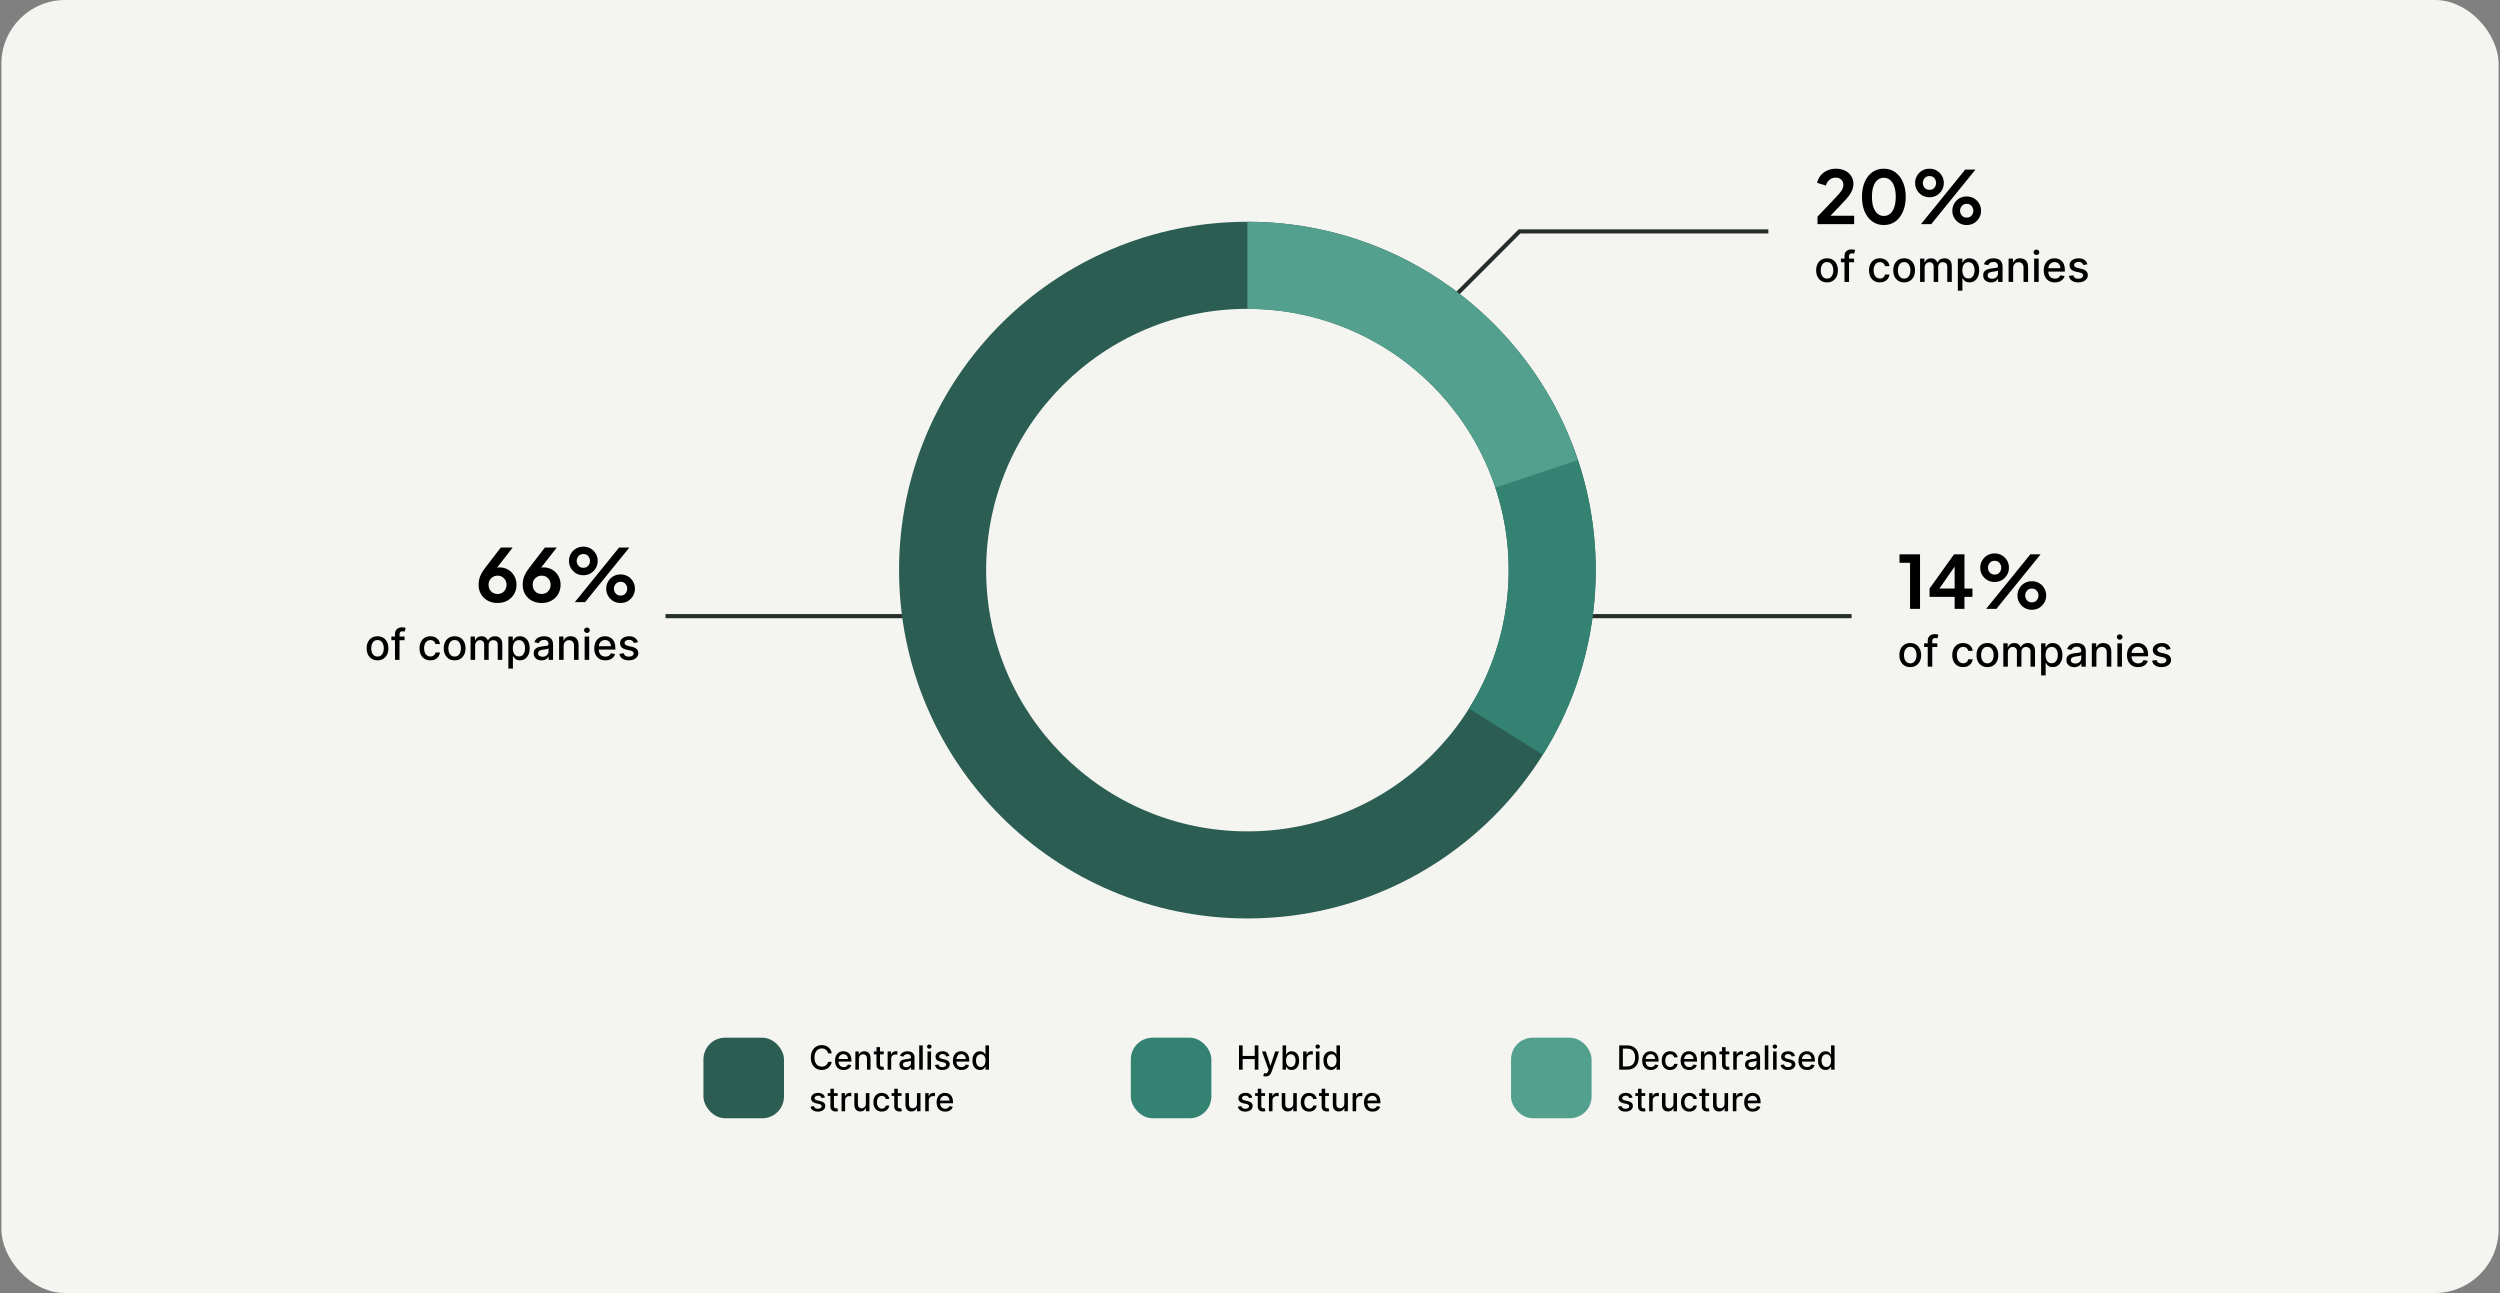 <svg width="901" height="466" viewBox="0 0 901 466" fill="none" xmlns="http://www.w3.org/2000/svg">
<rect x="0" y="0" width="901" height="466" fill="#808080" stroke="none"/>
<g clip-path="url(#clip0_2040_26318)">
<rect x="0.5" width="900" height="466" rx="22.986" fill="#F4F4F1"/>
<path d="M637.318 83.395L547.638 83.395L521.107 109.926" stroke="#262E2C" stroke-width="1.5"/>
<path d="M667.318 222.054L567.928 222.054" stroke="#262E2C" stroke-width="1.5"/>
<path d="M329.529 222.054L239.849 222.054" stroke="#262E2C" stroke-width="1.5"/>
<path d="M655.031 80.788V78.068L660.366 72.495C661.422 71.386 662.232 70.506 662.796 69.854C663.377 69.185 663.782 68.613 664.011 68.138C664.24 67.662 664.354 67.178 664.354 66.685C664.354 65.858 664.09 65.206 663.562 64.731C663.051 64.255 662.391 64.018 661.581 64.018C660.736 64.018 660.005 64.264 659.389 64.757C658.773 65.233 658.324 65.937 658.042 66.87L654.899 65.893C655.11 64.854 655.542 63.956 656.193 63.199C656.845 62.424 657.637 61.834 658.57 61.43C659.521 61.007 660.525 60.796 661.581 60.796C662.849 60.796 663.958 61.025 664.909 61.482C665.877 61.94 666.625 62.583 667.153 63.41C667.699 64.238 667.972 65.206 667.972 66.315C667.972 67.02 667.84 67.715 667.576 68.402C667.312 69.088 666.916 69.793 666.388 70.515C665.859 71.219 665.173 72.011 664.328 72.891L659.706 77.751H668.236V80.788H655.031ZM678.924 81.105C677.357 81.105 675.984 80.682 674.804 79.837C673.624 78.992 672.7 77.804 672.031 76.272C671.379 74.74 671.054 72.962 671.054 70.937C671.054 68.895 671.379 67.117 672.031 65.602C672.682 64.088 673.598 62.908 674.777 62.063C675.957 61.218 677.33 60.796 678.897 60.796C680.5 60.796 681.882 61.218 683.044 62.063C684.223 62.908 685.148 64.097 685.817 65.629C686.486 67.143 686.82 68.912 686.82 70.937C686.82 72.962 686.486 74.74 685.817 76.272C685.165 77.786 684.25 78.975 683.07 79.837C681.891 80.682 680.508 81.105 678.924 81.105ZM678.95 77.83C679.848 77.83 680.614 77.557 681.248 77.011C681.882 76.448 682.366 75.656 682.7 74.635C683.053 73.596 683.229 72.363 683.229 70.937C683.229 69.511 683.053 68.287 682.7 67.266C682.366 66.227 681.873 65.435 681.222 64.889C680.588 64.344 679.813 64.071 678.897 64.071C678.017 64.071 677.26 64.344 676.626 64.889C675.992 65.435 675.499 66.227 675.147 67.266C674.813 68.287 674.645 69.511 674.645 70.937C674.645 72.346 674.813 73.569 675.147 74.608C675.499 75.629 675.992 76.422 676.626 76.985C677.278 77.549 678.052 77.83 678.95 77.83ZM692.314 80.788L708.266 61.113H711.963L696.011 80.788H692.314ZM695.404 71.096C694.418 71.096 693.529 70.867 692.736 70.409C691.962 69.934 691.346 69.308 690.888 68.534C690.43 67.759 690.201 66.896 690.201 65.946C690.201 64.995 690.43 64.132 690.888 63.358C691.346 62.565 691.962 61.94 692.736 61.482C693.529 61.025 694.418 60.796 695.404 60.796C696.372 60.796 697.244 61.025 698.018 61.482C698.793 61.94 699.409 62.565 699.867 63.358C700.325 64.132 700.554 64.995 700.554 65.946C700.554 66.896 700.325 67.759 699.867 68.534C699.409 69.308 698.793 69.934 698.018 70.409C697.244 70.867 696.372 71.096 695.404 71.096ZM695.377 68.428C695.906 68.428 696.346 68.314 696.698 68.085C697.05 67.838 697.314 67.53 697.49 67.16C697.684 66.773 697.781 66.368 697.781 65.946C697.781 65.505 697.684 65.1 697.49 64.731C697.314 64.361 697.05 64.053 696.698 63.806C696.346 63.56 695.906 63.437 695.377 63.437C694.885 63.437 694.453 63.56 694.083 63.806C693.731 64.053 693.458 64.37 693.265 64.757C693.071 65.127 692.974 65.523 692.974 65.946C692.974 66.351 693.071 66.747 693.265 67.134C693.458 67.522 693.731 67.838 694.083 68.085C694.453 68.314 694.885 68.428 695.377 68.428ZM708.794 81.105C707.825 81.105 706.945 80.876 706.153 80.418C705.378 79.943 704.762 79.318 704.304 78.543C703.846 77.769 703.617 76.906 703.617 75.955C703.617 75.004 703.846 74.142 704.304 73.367C704.762 72.575 705.378 71.95 706.153 71.492C706.945 71.034 707.825 70.805 708.794 70.805C709.78 70.805 710.66 71.034 711.435 71.492C712.209 71.95 712.826 72.575 713.283 73.367C713.741 74.142 713.97 75.004 713.97 75.955C713.97 76.906 713.741 77.769 713.283 78.543C712.826 79.318 712.209 79.943 711.435 80.418C710.66 80.876 709.78 81.105 708.794 81.105ZM708.794 78.438C709.304 78.438 709.736 78.323 710.088 78.094C710.458 77.848 710.731 77.54 710.907 77.17C711.1 76.783 711.197 76.378 711.197 75.955C711.197 75.515 711.1 75.11 710.907 74.74C710.731 74.371 710.458 74.062 710.088 73.816C709.736 73.569 709.304 73.446 708.794 73.446C708.301 73.446 707.869 73.569 707.5 73.816C707.148 74.062 706.875 74.379 706.681 74.767C706.487 75.136 706.39 75.532 706.39 75.955C706.39 76.36 706.487 76.756 706.681 77.144C706.875 77.531 707.148 77.848 707.5 78.094C707.869 78.323 708.301 78.438 708.794 78.438Z" fill="black"/>
<path d="M658.457 101.773C657.669 101.773 656.981 101.592 656.394 101.231C655.806 100.87 655.35 100.364 655.026 99.715C654.701 99.066 654.539 98.307 654.539 97.439C654.539 96.567 654.701 95.804 655.026 95.151C655.35 94.498 655.806 93.991 656.394 93.63C656.981 93.269 657.669 93.088 658.457 93.088C659.245 93.088 659.933 93.269 660.52 93.63C661.107 93.991 661.563 94.498 661.888 95.151C662.213 95.804 662.375 96.567 662.375 97.439C662.375 98.307 662.213 99.066 661.888 99.715C661.563 100.364 661.107 100.87 660.52 101.231C659.933 101.592 659.245 101.773 658.457 101.773ZM658.462 100.399C658.973 100.399 659.396 100.264 659.732 99.994C660.068 99.724 660.316 99.365 660.476 98.916C660.64 98.467 660.722 97.973 660.722 97.433C660.722 96.897 660.64 96.404 660.476 95.956C660.316 95.503 660.068 95.14 659.732 94.867C659.396 94.593 658.973 94.456 658.462 94.456C657.948 94.456 657.521 94.593 657.182 94.867C656.846 95.14 656.596 95.503 656.432 95.956C656.272 96.404 656.191 96.897 656.191 97.433C656.191 97.973 656.272 98.467 656.432 98.916C656.596 99.365 656.846 99.724 657.182 99.994C657.521 100.264 657.948 100.399 658.462 100.399ZM668.202 93.198V94.511H663.452V93.198H668.202ZM664.754 101.603V92.224C664.754 91.698 664.869 91.262 665.099 90.916C665.329 90.565 665.633 90.305 666.013 90.133C666.392 89.958 666.804 89.87 667.25 89.87C667.578 89.87 667.859 89.898 668.092 89.953C668.326 90.004 668.499 90.051 668.612 90.095L668.229 91.419C668.152 91.397 668.054 91.372 667.934 91.343C667.813 91.31 667.667 91.293 667.496 91.293C667.098 91.293 666.814 91.392 666.642 91.589C666.474 91.786 666.39 92.07 666.39 92.442V101.603H664.754ZM677.509 101.773C676.695 101.773 675.995 101.588 675.407 101.22C674.824 100.848 674.375 100.335 674.061 99.682C673.747 99.029 673.591 98.281 673.591 97.439C673.591 96.585 673.751 95.832 674.072 95.178C674.393 94.522 674.846 94.009 675.429 93.641C676.013 93.272 676.701 93.088 677.492 93.088C678.131 93.088 678.7 93.207 679.2 93.444C679.699 93.677 680.103 94.006 680.409 94.429C680.719 94.852 680.903 95.346 680.962 95.912H679.369C679.282 95.518 679.081 95.178 678.767 94.894C678.457 94.609 678.041 94.467 677.52 94.467C677.064 94.467 676.664 94.588 676.321 94.828C675.982 95.066 675.717 95.405 675.528 95.846C675.338 96.284 675.243 96.802 675.243 97.4C675.243 98.013 675.336 98.542 675.522 98.987C675.708 99.432 675.971 99.777 676.31 100.022C676.653 100.266 677.056 100.388 677.52 100.388C677.83 100.388 678.111 100.332 678.362 100.219C678.618 100.102 678.831 99.936 679.003 99.721C679.178 99.505 679.3 99.246 679.369 98.944H680.962C680.903 99.487 680.726 99.972 680.431 100.399C680.135 100.826 679.74 101.162 679.243 101.406C678.751 101.65 678.173 101.773 677.509 101.773ZM686.252 101.773C685.464 101.773 684.776 101.592 684.189 101.231C683.602 100.87 683.146 100.364 682.821 99.715C682.496 99.066 682.334 98.307 682.334 97.439C682.334 96.567 682.496 95.804 682.821 95.151C683.146 94.498 683.602 93.991 684.189 93.63C684.776 93.269 685.464 93.088 686.252 93.088C687.04 93.088 687.728 93.269 688.315 93.63C688.903 93.991 689.359 94.498 689.683 95.151C690.008 95.804 690.17 96.567 690.17 97.439C690.17 98.307 690.008 99.066 689.683 99.715C689.359 100.364 688.903 100.87 688.315 101.231C687.728 101.592 687.04 101.773 686.252 101.773ZM686.258 100.399C686.768 100.399 687.192 100.264 687.527 99.994C687.863 99.724 688.111 99.365 688.271 98.916C688.436 98.467 688.518 97.973 688.518 97.433C688.518 96.897 688.436 96.404 688.271 95.956C688.111 95.503 687.863 95.14 687.527 94.867C687.192 94.593 686.768 94.456 686.258 94.456C685.743 94.456 685.316 94.593 684.977 94.867C684.641 95.14 684.392 95.503 684.227 95.956C684.067 96.404 683.987 96.897 683.987 97.433C683.987 97.973 684.067 98.467 684.227 98.916C684.392 99.365 684.641 99.724 684.977 99.994C685.316 100.264 685.743 100.399 686.258 100.399ZM691.997 101.603V93.198H693.567V94.566H693.671C693.846 94.102 694.133 93.741 694.53 93.482C694.928 93.219 695.404 93.088 695.959 93.088C696.52 93.088 696.991 93.219 697.37 93.482C697.754 93.745 698.036 94.106 698.219 94.566H698.306C698.507 94.117 698.826 93.759 699.264 93.493C699.702 93.223 700.223 93.088 700.829 93.088C701.591 93.088 702.213 93.327 702.695 93.805C703.18 94.283 703.423 95.003 703.423 95.967V101.603H701.787V96.12C701.787 95.551 701.632 95.138 701.321 94.883C701.011 94.628 700.641 94.5 700.211 94.5C699.678 94.5 699.264 94.664 698.968 94.993C698.673 95.317 698.525 95.735 698.525 96.246V101.603H696.894V96.016C696.894 95.56 696.752 95.193 696.468 94.916C696.183 94.639 695.813 94.5 695.357 94.5C695.047 94.5 694.76 94.582 694.497 94.746C694.238 94.907 694.029 95.131 693.868 95.419C693.711 95.707 693.633 96.041 693.633 96.421V101.603H691.997ZM705.616 104.755V93.198H707.214V94.56H707.351C707.445 94.385 707.582 94.183 707.761 93.953C707.94 93.723 708.188 93.522 708.505 93.351C708.823 93.176 709.242 93.088 709.764 93.088C710.442 93.088 711.048 93.26 711.581 93.603C712.113 93.945 712.531 94.44 712.834 95.085C713.14 95.731 713.293 96.508 713.293 97.417C713.293 98.325 713.142 99.104 712.839 99.753C712.536 100.399 712.121 100.897 711.592 101.247C711.063 101.594 710.459 101.767 709.78 101.767C709.27 101.767 708.852 101.681 708.527 101.51C708.206 101.339 707.954 101.138 707.772 100.908C707.59 100.678 707.449 100.474 707.351 100.295H707.252V104.755H705.616ZM707.219 97.4C707.219 97.991 707.305 98.509 707.476 98.954C707.648 99.4 707.896 99.748 708.221 100C708.545 100.248 708.943 100.372 709.414 100.372C709.902 100.372 710.311 100.242 710.639 99.983C710.968 99.721 711.216 99.365 711.384 98.916C711.555 98.467 711.641 97.962 711.641 97.4C711.641 96.846 711.557 96.348 711.389 95.906C711.225 95.465 710.977 95.117 710.645 94.861C710.317 94.606 709.906 94.478 709.414 94.478C708.939 94.478 708.538 94.6 708.21 94.845C707.885 95.089 707.639 95.43 707.471 95.868C707.303 96.306 707.219 96.817 707.219 97.4ZM717.573 101.789C717.04 101.789 716.559 101.691 716.128 101.494C715.698 101.293 715.357 101.003 715.105 100.623C714.857 100.244 714.733 99.779 714.733 99.228C714.733 98.754 714.824 98.363 715.006 98.057C715.189 97.751 715.435 97.508 715.745 97.329C716.055 97.15 716.402 97.015 716.785 96.924C717.168 96.833 717.558 96.764 717.956 96.716C718.459 96.658 718.868 96.611 719.182 96.574C719.495 96.534 719.723 96.47 719.866 96.382C720.008 96.295 720.079 96.153 720.079 95.956V95.917C720.079 95.439 719.944 95.069 719.674 94.806C719.408 94.544 719.01 94.412 718.481 94.412C717.93 94.412 717.496 94.535 717.179 94.779C716.865 95.02 716.648 95.288 716.528 95.584L714.99 95.233C715.172 94.722 715.439 94.31 715.789 93.996C716.143 93.679 716.549 93.449 717.009 93.307C717.469 93.161 717.952 93.088 718.459 93.088C718.795 93.088 719.151 93.128 719.526 93.209C719.906 93.285 720.26 93.427 720.588 93.635C720.92 93.843 721.192 94.141 721.403 94.527C721.615 94.91 721.721 95.408 721.721 96.021V101.603H720.123V100.454H720.057C719.951 100.665 719.793 100.873 719.581 101.078C719.37 101.282 719.098 101.452 718.766 101.587C718.434 101.722 718.036 101.789 717.573 101.789ZM717.929 100.476C718.381 100.476 718.768 100.386 719.089 100.208C719.413 100.029 719.66 99.795 719.827 99.507C719.999 99.215 720.085 98.903 720.085 98.571V97.488C720.026 97.546 719.913 97.601 719.745 97.652C719.581 97.7 719.393 97.741 719.182 97.778C718.97 97.811 718.764 97.842 718.563 97.871C718.363 97.897 718.195 97.918 718.06 97.937C717.742 97.977 717.452 98.044 717.19 98.139C716.931 98.234 716.723 98.371 716.566 98.549C716.413 98.725 716.336 98.958 716.336 99.25C716.336 99.655 716.486 99.961 716.785 100.169C717.084 100.374 717.465 100.476 717.929 100.476ZM725.536 96.612V101.603H723.9V93.198H725.471V94.566H725.575C725.768 94.121 726.071 93.763 726.483 93.493C726.899 93.223 727.423 93.088 728.054 93.088C728.626 93.088 729.128 93.209 729.559 93.449C729.989 93.686 730.323 94.04 730.56 94.511C730.797 94.981 730.916 95.563 730.916 96.257V101.603H729.279V96.454C729.279 95.844 729.121 95.368 728.803 95.025C728.486 94.679 728.05 94.505 727.495 94.505C727.116 94.505 726.779 94.588 726.483 94.752C726.191 94.916 725.96 95.157 725.788 95.474C725.62 95.788 725.536 96.167 725.536 96.612ZM733.11 101.603V93.198H734.746V101.603H733.11ZM733.936 91.901C733.652 91.901 733.407 91.806 733.203 91.616C733.002 91.423 732.902 91.193 732.902 90.927C732.902 90.657 733.002 90.427 733.203 90.237C733.407 90.044 733.652 89.947 733.936 89.947C734.221 89.947 734.464 90.044 734.664 90.237C734.868 90.427 734.971 90.657 734.971 90.927C734.971 91.193 734.868 91.423 734.664 91.616C734.464 91.806 734.221 91.901 733.936 91.901ZM740.57 101.773C739.742 101.773 739.029 101.596 738.43 101.242C737.836 100.884 737.376 100.383 737.051 99.737C736.73 99.088 736.57 98.327 736.57 97.455C736.57 96.594 736.73 95.835 737.051 95.178C737.376 94.522 737.829 94.009 738.409 93.641C738.992 93.272 739.675 93.088 740.455 93.088C740.93 93.088 741.389 93.167 741.834 93.323C742.279 93.48 742.679 93.727 743.033 94.062C743.387 94.398 743.666 94.834 743.87 95.37C744.074 95.903 744.176 96.55 744.176 97.313V97.893H737.495V96.667H742.573C742.573 96.237 742.485 95.855 742.31 95.523C742.135 95.188 741.889 94.923 741.572 94.73C741.258 94.537 740.889 94.44 740.466 94.44C740.007 94.44 739.605 94.553 739.262 94.779C738.923 95.002 738.66 95.293 738.474 95.655C738.292 96.012 738.201 96.401 738.201 96.82V97.778C738.201 98.34 738.299 98.818 738.496 99.212C738.697 99.606 738.976 99.907 739.333 100.115C739.691 100.319 740.109 100.421 740.587 100.421C740.897 100.421 741.179 100.377 741.435 100.29C741.69 100.198 741.911 100.063 742.097 99.885C742.283 99.706 742.425 99.485 742.524 99.223L744.072 99.502C743.948 99.958 743.726 100.357 743.405 100.7C743.087 101.039 742.688 101.304 742.206 101.494C741.728 101.68 741.183 101.773 740.57 101.773ZM752.29 95.25L750.807 95.512C750.745 95.323 750.647 95.142 750.512 94.971C750.381 94.799 750.202 94.659 749.976 94.549C749.749 94.44 749.467 94.385 749.127 94.385C748.664 94.385 748.277 94.489 747.967 94.697C747.657 94.901 747.502 95.166 747.502 95.49C747.502 95.771 747.606 95.998 747.814 96.169C748.022 96.341 748.358 96.481 748.821 96.59L750.156 96.897C750.93 97.076 751.506 97.351 751.886 97.723C752.265 98.095 752.455 98.579 752.455 99.173C752.455 99.677 752.309 100.126 752.017 100.52C751.729 100.91 751.326 101.216 750.807 101.439C750.293 101.661 749.697 101.773 749.018 101.773C748.077 101.773 747.309 101.572 746.714 101.171C746.12 100.766 745.755 100.191 745.62 99.447L747.201 99.206C747.3 99.618 747.502 99.93 747.809 100.142C748.115 100.35 748.515 100.454 749.007 100.454C749.543 100.454 749.972 100.343 750.293 100.12C750.614 99.894 750.775 99.618 750.775 99.294C750.775 99.031 750.676 98.81 750.479 98.632C750.286 98.453 749.988 98.318 749.587 98.227L748.164 97.915C747.38 97.736 746.8 97.451 746.424 97.061C746.052 96.671 745.866 96.176 745.866 95.578C745.866 95.082 746.005 94.648 746.282 94.276C746.559 93.903 746.942 93.614 747.431 93.406C747.92 93.194 748.48 93.088 749.111 93.088C750.019 93.088 750.735 93.285 751.256 93.679C751.778 94.07 752.123 94.593 752.29 95.25Z" fill="black"/>
<path d="M688.385 219.447V202.835H684.582V199.772H691.977V219.447H688.385ZM704.451 219.447V215.116H695.419V212.105L704.24 199.772H707.99V212.105H710.869V215.116H707.99V219.447H704.451ZM698.06 213.399L697.426 212.105H704.451V202.598L705.375 202.888L698.06 213.399ZM715.789 219.447L731.74 199.772H735.438L719.486 219.447H715.789ZM718.879 209.755C717.893 209.755 717.004 209.526 716.211 209.068C715.437 208.593 714.82 207.968 714.363 207.193C713.905 206.418 713.676 205.556 713.676 204.605C713.676 203.654 713.905 202.791 714.363 202.017C714.82 201.224 715.437 200.599 716.211 200.142C717.004 199.684 717.893 199.455 718.879 199.455C719.847 199.455 720.719 199.684 721.493 200.142C722.268 200.599 722.884 201.224 723.342 202.017C723.8 202.791 724.029 203.654 724.029 204.605C724.029 205.556 723.8 206.418 723.342 207.193C722.884 207.968 722.268 208.593 721.493 209.068C720.719 209.526 719.847 209.755 718.879 209.755ZM718.852 207.087C719.381 207.087 719.821 206.973 720.173 206.744C720.525 206.498 720.789 206.189 720.965 205.82C721.159 205.432 721.256 205.027 721.256 204.605C721.256 204.165 721.159 203.76 720.965 203.39C720.789 203.02 720.525 202.712 720.173 202.466C719.821 202.219 719.381 202.096 718.852 202.096C718.359 202.096 717.928 202.219 717.558 202.466C717.206 202.712 716.933 203.029 716.74 203.416C716.546 203.786 716.449 204.182 716.449 204.605C716.449 205.01 716.546 205.406 716.74 205.793C716.933 206.181 717.206 206.498 717.558 206.744C717.928 206.973 718.359 207.087 718.852 207.087ZM732.269 219.764C731.3 219.764 730.42 219.535 729.628 219.078C728.853 218.602 728.237 217.977 727.779 217.202C727.321 216.428 727.092 215.565 727.092 214.614C727.092 213.663 727.321 212.801 727.779 212.026C728.237 211.234 728.853 210.609 729.628 210.151C730.42 209.693 731.3 209.464 732.269 209.464C733.255 209.464 734.135 209.693 734.91 210.151C735.684 210.609 736.301 211.234 736.758 212.026C737.216 212.801 737.445 213.663 737.445 214.614C737.445 215.565 737.216 216.428 736.758 217.202C736.301 217.977 735.684 218.602 734.91 219.078C734.135 219.535 733.255 219.764 732.269 219.764ZM732.269 217.097C732.779 217.097 733.211 216.982 733.563 216.753C733.932 216.507 734.205 216.199 734.381 215.829C734.575 215.442 734.672 215.037 734.672 214.614C734.672 214.174 734.575 213.769 734.381 213.399C734.205 213.03 733.932 212.722 733.563 212.475C733.211 212.229 732.779 212.105 732.269 212.105C731.776 212.105 731.344 212.229 730.975 212.475C730.622 212.722 730.35 213.038 730.156 213.426C729.962 213.796 729.865 214.192 729.865 214.614C729.865 215.019 729.962 215.415 730.156 215.803C730.35 216.19 730.622 216.507 730.975 216.753C731.344 216.982 731.776 217.097 732.269 217.097Z" fill="black"/>
<path d="M688.457 240.432C687.669 240.432 686.981 240.251 686.394 239.89C685.806 239.529 685.35 239.024 685.026 238.374C684.701 237.725 684.539 236.966 684.539 236.098C684.539 235.226 684.701 234.463 685.026 233.81C685.35 233.157 685.806 232.65 686.394 232.289C686.981 231.928 687.669 231.747 688.457 231.747C689.245 231.747 689.933 231.928 690.52 232.289C691.107 232.65 691.563 233.157 691.888 233.81C692.213 234.463 692.375 235.226 692.375 236.098C692.375 236.966 692.213 237.725 691.888 238.374C691.563 239.024 691.107 239.529 690.52 239.89C689.933 240.251 689.245 240.432 688.457 240.432ZM688.462 239.058C688.973 239.058 689.396 238.923 689.732 238.653C690.068 238.383 690.316 238.024 690.476 237.575C690.64 237.127 690.722 236.632 690.722 236.092C690.722 235.556 690.64 235.064 690.476 234.615C690.316 234.162 690.068 233.799 689.732 233.526C689.396 233.252 688.973 233.115 688.462 233.115C687.948 233.115 687.521 233.252 687.182 233.526C686.846 233.799 686.596 234.162 686.432 234.615C686.272 235.064 686.191 235.556 686.191 236.092C686.191 236.632 686.272 237.127 686.432 237.575C686.596 238.024 686.846 238.383 687.182 238.653C687.521 238.923 687.948 239.058 688.462 239.058ZM698.202 231.857V233.17H693.452V231.857H698.202ZM694.754 240.262V230.883C694.754 230.357 694.869 229.921 695.099 229.575C695.329 229.225 695.633 228.964 696.013 228.792C696.392 228.617 696.804 228.53 697.25 228.53C697.578 228.53 697.859 228.557 698.092 228.612C698.326 228.663 698.499 228.71 698.612 228.754L698.229 230.078C698.152 230.056 698.054 230.031 697.934 230.002C697.813 229.969 697.667 229.952 697.496 229.952C697.098 229.952 696.814 230.051 696.642 230.248C696.474 230.445 696.39 230.729 696.39 231.102V240.262H694.754ZM707.509 240.432C706.695 240.432 705.995 240.248 705.407 239.879C704.824 239.507 704.375 238.994 704.061 238.341C703.747 237.688 703.591 236.941 703.591 236.098C703.591 235.244 703.751 234.491 704.072 233.838C704.393 233.181 704.846 232.668 705.429 232.3C706.013 231.932 706.701 231.747 707.492 231.747C708.131 231.747 708.7 231.866 709.2 232.103C709.699 232.336 710.103 232.665 710.409 233.088C710.719 233.511 710.903 234.006 710.962 234.571H709.369C709.282 234.177 709.081 233.838 708.767 233.553C708.457 233.269 708.041 233.126 707.52 233.126C707.064 233.126 706.664 233.247 706.321 233.487C705.982 233.725 705.717 234.064 705.528 234.505C705.338 234.943 705.243 235.461 705.243 236.059C705.243 236.672 705.336 237.201 705.522 237.646C705.708 238.092 705.971 238.436 706.31 238.681C706.653 238.925 707.056 239.047 707.52 239.047C707.83 239.047 708.111 238.991 708.362 238.878C708.618 238.761 708.831 238.595 709.003 238.38C709.178 238.164 709.3 237.905 709.369 237.603H710.962C710.903 238.146 710.726 238.631 710.431 239.058C710.135 239.485 709.74 239.821 709.243 240.065C708.751 240.31 708.173 240.432 707.509 240.432ZM716.252 240.432C715.464 240.432 714.776 240.251 714.189 239.89C713.602 239.529 713.146 239.024 712.821 238.374C712.496 237.725 712.334 236.966 712.334 236.098C712.334 235.226 712.496 234.463 712.821 233.81C713.146 233.157 713.602 232.65 714.189 232.289C714.776 231.928 715.464 231.747 716.252 231.747C717.04 231.747 717.728 231.928 718.315 232.289C718.903 232.65 719.359 233.157 719.683 233.81C720.008 234.463 720.17 235.226 720.17 236.098C720.17 236.966 720.008 237.725 719.683 238.374C719.359 239.024 718.903 239.529 718.315 239.89C717.728 240.251 717.04 240.432 716.252 240.432ZM716.258 239.058C716.768 239.058 717.192 238.923 717.527 238.653C717.863 238.383 718.111 238.024 718.271 237.575C718.436 237.127 718.518 236.632 718.518 236.092C718.518 235.556 718.436 235.064 718.271 234.615C718.111 234.162 717.863 233.799 717.527 233.526C717.192 233.252 716.768 233.115 716.258 233.115C715.743 233.115 715.316 233.252 714.977 233.526C714.641 233.799 714.392 234.162 714.227 234.615C714.067 235.064 713.987 235.556 713.987 236.092C713.987 236.632 714.067 237.127 714.227 237.575C714.392 238.024 714.641 238.383 714.977 238.653C715.316 238.923 715.743 239.058 716.258 239.058ZM721.997 240.262V231.857H723.567V233.225H723.671C723.846 232.762 724.133 232.4 724.53 232.141C724.928 231.879 725.404 231.747 725.959 231.747C726.52 231.747 726.991 231.879 727.37 232.141C727.754 232.404 728.036 232.765 728.219 233.225H728.306C728.507 232.776 728.826 232.419 729.264 232.152C729.702 231.882 730.223 231.747 730.829 231.747C731.591 231.747 732.213 231.986 732.695 232.464C733.18 232.942 733.423 233.663 733.423 234.626V240.262H731.787V234.779C731.787 234.21 731.632 233.798 731.321 233.542C731.011 233.287 730.641 233.159 730.211 233.159C729.678 233.159 729.264 233.323 728.968 233.652C728.673 233.976 728.525 234.394 728.525 234.905V240.262H726.894V234.675C726.894 234.219 726.752 233.852 726.468 233.575C726.183 233.298 725.813 233.159 725.357 233.159C725.047 233.159 724.76 233.241 724.497 233.405C724.238 233.566 724.029 233.79 723.868 234.079C723.711 234.367 723.633 234.701 723.633 235.08V240.262H721.997ZM735.616 243.414V231.857H737.214V233.219H737.351C737.445 233.044 737.582 232.842 737.761 232.612C737.94 232.382 738.188 232.181 738.505 232.01C738.823 231.835 739.242 231.747 739.764 231.747C740.442 231.747 741.048 231.919 741.581 232.262C742.113 232.605 742.531 233.099 742.834 233.745C743.14 234.39 743.293 235.167 743.293 236.076C743.293 236.984 743.142 237.763 742.839 238.413C742.536 239.058 742.121 239.556 741.592 239.907C741.063 240.253 740.459 240.426 739.78 240.426C739.27 240.426 738.852 240.341 738.527 240.169C738.206 239.998 737.954 239.797 737.772 239.567C737.59 239.337 737.449 239.133 737.351 238.954H737.252V243.414H735.616ZM737.219 236.059C737.219 236.65 737.305 237.169 737.476 237.614C737.648 238.059 737.896 238.407 738.221 238.659C738.545 238.907 738.943 239.031 739.414 239.031C739.902 239.031 740.311 238.901 740.639 238.642C740.968 238.38 741.216 238.024 741.384 237.575C741.555 237.127 741.641 236.621 741.641 236.059C741.641 235.505 741.557 235.007 741.389 234.566C741.225 234.124 740.977 233.776 740.645 233.52C740.317 233.265 739.906 233.137 739.414 233.137C738.939 233.137 738.538 233.259 738.21 233.504C737.885 233.748 737.639 234.089 737.471 234.527C737.303 234.965 737.219 235.476 737.219 236.059ZM747.573 240.448C747.04 240.448 746.559 240.35 746.128 240.153C745.698 239.952 745.357 239.662 745.105 239.283C744.857 238.903 744.733 238.438 744.733 237.887C744.733 237.413 744.824 237.023 745.006 236.716C745.189 236.41 745.435 236.167 745.745 235.988C746.055 235.81 746.402 235.675 746.785 235.583C747.168 235.492 747.558 235.423 747.956 235.375C748.459 235.317 748.868 235.27 749.182 235.233C749.495 235.193 749.723 235.129 749.866 235.042C750.008 234.954 750.079 234.812 750.079 234.615V234.576C750.079 234.099 749.944 233.728 749.674 233.466C749.408 233.203 749.01 233.072 748.481 233.072C747.93 233.072 747.496 233.194 747.179 233.438C746.865 233.679 746.648 233.947 746.528 234.243L744.99 233.892C745.172 233.382 745.439 232.969 745.789 232.656C746.143 232.338 746.549 232.108 747.009 231.966C747.469 231.82 747.952 231.747 748.459 231.747C748.795 231.747 749.151 231.787 749.526 231.868C749.906 231.944 750.26 232.087 750.588 232.295C750.92 232.502 751.192 232.8 751.403 233.187C751.615 233.57 751.721 234.068 751.721 234.68V240.262H750.123V239.113H750.057C749.951 239.325 749.793 239.533 749.581 239.737C749.37 239.941 749.098 240.111 748.766 240.246C748.434 240.381 748.036 240.448 747.573 240.448ZM747.929 239.135C748.381 239.135 748.768 239.046 749.089 238.867C749.413 238.688 749.66 238.455 749.827 238.166C749.999 237.874 750.085 237.563 750.085 237.231V236.147C750.026 236.205 749.913 236.26 749.745 236.311C749.581 236.359 749.393 236.401 749.182 236.437C748.97 236.47 748.764 236.501 748.563 236.53C748.363 236.556 748.195 236.578 748.06 236.596C747.742 236.636 747.452 236.703 747.19 236.798C746.931 236.893 746.723 237.03 746.566 237.209C746.413 237.384 746.336 237.617 746.336 237.909C746.336 238.314 746.486 238.621 746.785 238.828C747.084 239.033 747.465 239.135 747.929 239.135ZM755.536 235.271V240.262H753.9V231.857H755.471V233.225H755.575C755.768 232.78 756.071 232.422 756.483 232.152C756.899 231.882 757.423 231.747 758.054 231.747C758.626 231.747 759.128 231.868 759.559 232.108C759.989 232.346 760.323 232.699 760.56 233.17C760.797 233.641 760.916 234.223 760.916 234.916V240.262H759.279V235.113C759.279 234.504 759.121 234.027 758.803 233.685C758.486 233.338 758.05 233.165 757.495 233.165C757.116 233.165 756.779 233.247 756.483 233.411C756.191 233.575 755.96 233.816 755.788 234.133C755.62 234.447 755.536 234.826 755.536 235.271ZM763.11 240.262V231.857H764.746V240.262H763.11ZM763.936 230.56C763.652 230.56 763.407 230.465 763.203 230.275C763.002 230.082 762.902 229.852 762.902 229.586C762.902 229.316 763.002 229.086 763.203 228.896C763.407 228.703 763.652 228.606 763.936 228.606C764.221 228.606 764.464 228.703 764.664 228.896C764.868 229.086 764.971 229.316 764.971 229.586C764.971 229.852 764.868 230.082 764.664 230.275C764.464 230.465 764.221 230.56 763.936 230.56ZM770.57 240.432C769.742 240.432 769.029 240.255 768.43 239.901C767.836 239.544 767.376 239.042 767.051 238.396C766.73 237.747 766.57 236.986 766.57 236.114C766.57 235.253 766.73 234.494 767.051 233.838C767.376 233.181 767.829 232.668 768.409 232.3C768.992 231.932 769.675 231.747 770.455 231.747C770.93 231.747 771.389 231.826 771.834 231.983C772.279 232.139 772.679 232.386 773.033 232.721C773.387 233.057 773.666 233.493 773.87 234.029C774.074 234.562 774.176 235.209 774.176 235.972V236.552H767.495V235.326H772.573C772.573 234.896 772.485 234.514 772.31 234.182C772.135 233.847 771.889 233.582 771.572 233.389C771.258 233.196 770.889 233.099 770.466 233.099C770.007 233.099 769.605 233.212 769.262 233.438C768.923 233.661 768.66 233.953 768.474 234.314C768.292 234.671 768.201 235.06 768.201 235.479V236.437C768.201 236.999 768.299 237.477 768.496 237.871C768.697 238.265 768.976 238.566 769.333 238.774C769.691 238.978 770.109 239.08 770.587 239.08C770.897 239.08 771.179 239.036 771.435 238.949C771.69 238.858 771.911 238.723 772.097 238.544C772.283 238.365 772.425 238.144 772.524 237.882L774.072 238.161C773.948 238.617 773.726 239.016 773.405 239.359C773.087 239.699 772.688 239.963 772.206 240.153C771.728 240.339 771.183 240.432 770.57 240.432ZM782.29 233.909L780.807 234.172C780.745 233.982 780.647 233.801 780.512 233.63C780.381 233.458 780.202 233.318 779.976 233.208C779.749 233.099 779.467 233.044 779.127 233.044C778.664 233.044 778.277 233.148 777.967 233.356C777.657 233.56 777.502 233.825 777.502 234.15C777.502 234.431 777.606 234.657 777.814 234.828C778.022 235 778.358 235.14 778.821 235.25L780.156 235.556C780.93 235.735 781.506 236.01 781.886 236.382C782.265 236.754 782.455 237.238 782.455 237.833C782.455 238.336 782.309 238.785 782.017 239.179C781.729 239.569 781.326 239.875 780.807 240.098C780.293 240.321 779.697 240.432 779.018 240.432C778.077 240.432 777.309 240.231 776.714 239.83C776.12 239.425 775.755 238.85 775.62 238.106L777.201 237.865C777.3 238.278 777.502 238.59 777.809 238.801C778.115 239.009 778.515 239.113 779.007 239.113C779.543 239.113 779.972 239.002 780.293 238.779C780.614 238.553 780.775 238.278 780.775 237.953C780.775 237.69 780.676 237.47 780.479 237.291C780.286 237.112 779.988 236.977 779.587 236.886L778.164 236.574C777.38 236.395 776.8 236.111 776.424 235.72C776.052 235.33 775.866 234.836 775.866 234.237C775.866 233.741 776.005 233.307 776.282 232.935C776.559 232.563 776.942 232.273 777.431 232.065C777.92 231.853 778.48 231.747 779.111 231.747C780.019 231.747 780.735 231.944 781.256 232.338C781.778 232.729 782.123 233.252 782.29 233.909Z" fill="black"/>
<path d="M179.332 217.32C177.994 217.32 176.805 217.039 175.767 216.475C174.746 215.894 173.944 215.12 173.363 214.151C172.782 213.165 172.492 212.047 172.492 210.797C172.492 210.163 172.553 209.529 172.677 208.896C172.818 208.262 173.064 207.584 173.416 206.862C173.786 206.14 174.314 205.339 175.001 204.459L180.494 197.328H184.773L178.091 205.911L177.51 205.277C177.756 205.084 178.012 204.934 178.276 204.828C178.54 204.705 178.804 204.617 179.068 204.564C179.35 204.511 179.64 204.485 179.939 204.485C181.137 204.485 182.202 204.758 183.135 205.304C184.068 205.85 184.799 206.598 185.327 207.549C185.873 208.482 186.146 209.538 186.146 210.718C186.146 211.986 185.855 213.121 185.274 214.125C184.693 215.111 183.883 215.894 182.845 216.475C181.823 217.039 180.653 217.32 179.332 217.32ZM179.332 214.072C179.931 214.072 180.468 213.94 180.943 213.676C181.436 213.394 181.823 212.998 182.105 212.487C182.404 211.977 182.554 211.404 182.554 210.771C182.554 210.102 182.404 209.529 182.105 209.054C181.823 208.561 181.445 208.174 180.969 207.892C180.494 207.61 179.948 207.469 179.332 207.469C178.733 207.469 178.188 207.61 177.695 207.892C177.202 208.174 176.805 208.561 176.506 209.054C176.224 209.529 176.084 210.102 176.084 210.771C176.084 211.404 176.224 211.977 176.506 212.487C176.805 212.998 177.202 213.394 177.695 213.676C178.188 213.94 178.733 214.072 179.332 214.072ZM195.219 217.32C193.881 217.32 192.693 217.039 191.654 216.475C190.633 215.894 189.832 215.12 189.251 214.151C188.67 213.165 188.379 212.047 188.379 210.797C188.379 210.163 188.441 209.529 188.564 208.896C188.705 208.262 188.951 207.584 189.303 206.862C189.673 206.14 190.201 205.339 190.888 204.459L196.381 197.328H200.66L193.978 205.911L193.397 205.277C193.644 205.084 193.899 204.934 194.163 204.828C194.427 204.705 194.691 204.617 194.955 204.564C195.237 204.511 195.527 204.485 195.827 204.485C197.024 204.485 198.089 204.758 199.022 205.304C199.956 205.85 200.686 206.598 201.214 207.549C201.76 208.482 202.033 209.538 202.033 210.718C202.033 211.986 201.743 213.121 201.162 214.125C200.581 215.111 199.771 215.894 198.732 216.475C197.711 217.039 196.54 217.32 195.219 217.32ZM195.219 214.072C195.818 214.072 196.355 213.94 196.83 213.676C197.323 213.394 197.711 212.998 197.992 212.487C198.292 211.977 198.441 211.404 198.441 210.771C198.441 210.102 198.292 209.529 197.992 209.054C197.711 208.561 197.332 208.174 196.857 207.892C196.381 207.61 195.836 207.469 195.219 207.469C194.621 207.469 194.075 207.61 193.582 207.892C193.089 208.174 192.693 208.561 192.393 209.054C192.112 209.529 191.971 210.102 191.971 210.771C191.971 211.404 192.112 211.977 192.393 212.487C192.693 212.998 193.089 213.394 193.582 213.676C194.075 213.94 194.621 214.072 195.219 214.072ZM207.171 217.003L223.123 197.328H226.821L210.869 217.003H207.171ZM210.261 207.311C209.275 207.311 208.386 207.082 207.594 206.624C206.819 206.149 206.203 205.524 205.745 204.749C205.288 203.974 205.059 203.112 205.059 202.161C205.059 201.21 205.288 200.348 205.745 199.573C206.203 198.781 206.819 198.155 207.594 197.698C208.386 197.24 209.275 197.011 210.261 197.011C211.23 197.011 212.101 197.24 212.876 197.698C213.651 198.155 214.267 198.781 214.725 199.573C215.183 200.348 215.411 201.21 215.411 202.161C215.411 203.112 215.183 203.974 214.725 204.749C214.267 205.524 213.651 206.149 212.876 206.624C212.101 207.082 211.23 207.311 210.261 207.311ZM210.235 204.644C210.763 204.644 211.203 204.529 211.556 204.3C211.908 204.054 212.172 203.746 212.348 203.376C212.542 202.989 212.638 202.584 212.638 202.161C212.638 201.721 212.542 201.316 212.348 200.946C212.172 200.576 211.908 200.268 211.556 200.022C211.203 199.775 210.763 199.652 210.235 199.652C209.742 199.652 209.311 199.775 208.941 200.022C208.589 200.268 208.316 200.585 208.122 200.973C207.929 201.342 207.832 201.738 207.832 202.161C207.832 202.566 207.929 202.962 208.122 203.349C208.316 203.737 208.589 204.054 208.941 204.3C209.311 204.529 209.742 204.644 210.235 204.644ZM223.651 217.32C222.683 217.32 221.803 217.091 221.01 216.634C220.236 216.158 219.619 215.533 219.162 214.759C218.704 213.984 218.475 213.121 218.475 212.17C218.475 211.22 218.704 210.357 219.162 209.582C219.619 208.79 220.236 208.165 221.01 207.707C221.803 207.249 222.683 207.02 223.651 207.02C224.637 207.02 225.518 207.249 226.292 207.707C227.067 208.165 227.683 208.79 228.141 209.582C228.599 210.357 228.828 211.22 228.828 212.17C228.828 213.121 228.599 213.984 228.141 214.759C227.683 215.533 227.067 216.158 226.292 216.634C225.518 217.091 224.637 217.32 223.651 217.32ZM223.651 214.653C224.162 214.653 224.593 214.538 224.945 214.31C225.315 214.063 225.588 213.755 225.764 213.385C225.958 212.998 226.055 212.593 226.055 212.17C226.055 211.73 225.958 211.325 225.764 210.956C225.588 210.586 225.315 210.278 224.945 210.031C224.593 209.785 224.162 209.661 223.651 209.661C223.158 209.661 222.727 209.785 222.357 210.031C222.005 210.278 221.732 210.595 221.539 210.982C221.345 211.352 221.248 211.748 221.248 212.17C221.248 212.575 221.345 212.971 221.539 213.359C221.732 213.746 222.005 214.063 222.357 214.31C222.727 214.538 223.158 214.653 223.651 214.653Z" fill="black"/>
<path d="M136.056 237.988C135.268 237.988 134.58 237.807 133.993 237.446C133.406 237.085 132.95 236.58 132.625 235.93C132.3 235.281 132.138 234.522 132.138 233.654C132.138 232.782 132.3 232.02 132.625 231.367C132.95 230.713 133.406 230.206 133.993 229.845C134.58 229.484 135.268 229.303 136.056 229.303C136.844 229.303 137.532 229.484 138.119 229.845C138.707 230.206 139.163 230.713 139.487 231.367C139.812 232.02 139.974 232.782 139.974 233.654C139.974 234.522 139.812 235.281 139.487 235.93C139.163 236.58 138.707 237.085 138.119 237.446C137.532 237.807 136.844 237.988 136.056 237.988ZM136.062 236.614C136.572 236.614 136.996 236.479 137.331 236.21C137.667 235.94 137.915 235.58 138.075 235.131C138.24 234.683 138.322 234.188 138.322 233.648C138.322 233.112 138.24 232.62 138.075 232.171C137.915 231.719 137.667 231.356 137.331 231.082C136.996 230.808 136.572 230.672 136.062 230.672C135.547 230.672 135.12 230.808 134.781 231.082C134.445 231.356 134.196 231.719 134.031 232.171C133.871 232.62 133.791 233.112 133.791 233.648C133.791 234.188 133.871 234.683 134.031 235.131C134.196 235.58 134.445 235.94 134.781 236.21C135.12 236.479 135.547 236.614 136.062 236.614ZM145.801 229.413V230.726H141.051V229.413H145.801ZM142.353 237.818V228.439C142.353 227.913 142.468 227.478 142.698 227.131C142.928 226.781 143.233 226.52 143.612 226.348C143.991 226.173 144.404 226.086 144.849 226.086C145.177 226.086 145.458 226.113 145.691 226.168C145.925 226.219 146.098 226.266 146.211 226.31L145.828 227.634C145.752 227.613 145.653 227.587 145.533 227.558C145.412 227.525 145.266 227.509 145.095 227.509C144.697 227.509 144.413 227.607 144.241 227.804C144.074 228.001 143.99 228.286 143.99 228.658V237.818H142.353ZM155.108 237.988C154.294 237.988 153.594 237.804 153.007 237.435C152.423 237.063 151.974 236.551 151.66 235.898C151.347 235.245 151.19 234.497 151.19 233.654C151.19 232.8 151.35 232.047 151.671 231.394C151.992 230.737 152.445 230.225 153.028 229.856C153.612 229.488 154.3 229.303 155.092 229.303C155.73 229.303 156.299 229.422 156.799 229.659C157.299 229.893 157.702 230.221 158.008 230.644C158.318 231.067 158.503 231.562 158.561 232.127H156.969C156.881 231.733 156.68 231.394 156.367 231.109C156.056 230.825 155.641 230.682 155.119 230.682C154.663 230.682 154.263 230.803 153.92 231.044C153.581 231.281 153.317 231.62 153.127 232.061C152.937 232.499 152.842 233.017 152.842 233.616C152.842 234.229 152.935 234.758 153.122 235.203C153.308 235.648 153.57 235.992 153.91 236.237C154.252 236.481 154.656 236.604 155.119 236.604C155.429 236.604 155.71 236.547 155.962 236.434C156.217 236.317 156.43 236.151 156.602 235.936C156.777 235.721 156.899 235.462 156.969 235.159H158.561C158.503 235.702 158.326 236.188 158.03 236.614C157.735 237.041 157.339 237.377 156.843 237.621C156.35 237.866 155.772 237.988 155.108 237.988ZM163.851 237.988C163.063 237.988 162.376 237.807 161.788 237.446C161.201 237.085 160.745 236.58 160.42 235.93C160.095 235.281 159.933 234.522 159.933 233.654C159.933 232.782 160.095 232.02 160.42 231.367C160.745 230.713 161.201 230.206 161.788 229.845C162.376 229.484 163.063 229.303 163.851 229.303C164.639 229.303 165.327 229.484 165.914 229.845C166.502 230.206 166.958 230.713 167.282 231.367C167.607 232.02 167.769 232.782 167.769 233.654C167.769 234.522 167.607 235.281 167.282 235.93C166.958 236.58 166.502 237.085 165.914 237.446C165.327 237.807 164.639 237.988 163.851 237.988ZM163.857 236.614C164.368 236.614 164.791 236.479 165.126 236.21C165.462 235.94 165.71 235.58 165.871 235.131C166.035 234.683 166.117 234.188 166.117 233.648C166.117 233.112 166.035 232.62 165.871 232.171C165.71 231.719 165.462 231.356 165.126 231.082C164.791 230.808 164.368 230.672 163.857 230.672C163.342 230.672 162.916 230.808 162.576 231.082C162.241 231.356 161.991 231.719 161.827 232.171C161.666 232.62 161.586 233.112 161.586 233.648C161.586 234.188 161.666 234.683 161.827 235.131C161.991 235.58 162.241 235.94 162.576 236.21C162.916 236.479 163.342 236.614 163.857 236.614ZM169.596 237.818V229.413H171.166V230.781H171.27C171.446 230.318 171.732 229.956 172.13 229.697C172.527 229.435 173.003 229.303 173.558 229.303C174.12 229.303 174.59 229.435 174.97 229.697C175.353 229.96 175.635 230.321 175.818 230.781H175.905C176.106 230.332 176.425 229.975 176.863 229.708C177.301 229.438 177.823 229.303 178.428 229.303C179.191 229.303 179.813 229.542 180.294 230.02C180.779 230.498 181.022 231.219 181.022 232.182V237.818H179.386V232.335C179.386 231.766 179.231 231.354 178.921 231.098C178.611 230.843 178.24 230.715 177.81 230.715C177.277 230.715 176.863 230.879 176.568 231.208C176.272 231.533 176.124 231.95 176.124 232.461V237.818H174.494V232.231C174.494 231.775 174.351 231.408 174.067 231.131C173.782 230.854 173.412 230.715 172.956 230.715C172.646 230.715 172.359 230.797 172.097 230.962C171.838 231.122 171.628 231.346 171.467 231.635C171.311 231.923 171.232 232.257 171.232 232.636V237.818H169.596ZM183.215 240.97V229.413H184.813V230.776H184.95C185.045 230.6 185.181 230.398 185.36 230.168C185.539 229.938 185.787 229.738 186.104 229.566C186.422 229.391 186.841 229.303 187.363 229.303C188.042 229.303 188.647 229.475 189.18 229.818C189.712 230.161 190.13 230.655 190.433 231.301C190.739 231.947 190.893 232.724 190.893 233.632C190.893 234.54 190.741 235.319 190.438 235.969C190.136 236.614 189.72 237.112 189.191 237.463C188.662 237.809 188.058 237.983 187.379 237.983C186.869 237.983 186.451 237.897 186.126 237.725C185.805 237.554 185.554 237.353 185.371 237.123C185.189 236.894 185.048 236.689 184.95 236.51H184.851V240.97H183.215ZM184.818 233.616C184.818 234.207 184.904 234.725 185.076 235.17C185.247 235.615 185.495 235.963 185.82 236.215C186.145 236.463 186.542 236.587 187.013 236.587C187.502 236.587 187.91 236.458 188.239 236.199C188.567 235.936 188.815 235.58 188.983 235.131C189.154 234.683 189.24 234.177 189.24 233.616C189.24 233.061 189.156 232.563 188.988 232.122C188.824 231.68 188.576 231.332 188.244 231.076C187.916 230.821 187.505 230.693 187.013 230.693C186.539 230.693 186.137 230.816 185.809 231.06C185.484 231.304 185.238 231.646 185.07 232.083C184.902 232.521 184.818 233.032 184.818 233.616ZM195.172 238.004C194.639 238.004 194.158 237.906 193.727 237.709C193.297 237.508 192.956 237.218 192.704 236.839C192.456 236.459 192.332 235.994 192.332 235.443C192.332 234.969 192.423 234.579 192.606 234.272C192.788 233.966 193.034 233.723 193.344 233.544C193.654 233.366 194.001 233.231 194.384 233.14C194.767 233.048 195.157 232.979 195.555 232.932C196.059 232.873 196.467 232.826 196.781 232.789C197.095 232.749 197.323 232.685 197.465 232.598C197.607 232.51 197.678 232.368 197.678 232.171V232.133C197.678 231.655 197.543 231.284 197.273 231.022C197.007 230.759 196.609 230.628 196.08 230.628C195.53 230.628 195.095 230.75 194.778 230.994C194.464 231.235 194.247 231.503 194.127 231.799L192.589 231.449C192.772 230.938 193.038 230.526 193.388 230.212C193.742 229.894 194.149 229.665 194.608 229.522C195.068 229.376 195.551 229.303 196.059 229.303C196.394 229.303 196.75 229.344 197.126 229.424C197.505 229.5 197.859 229.643 198.187 229.851C198.519 230.059 198.791 230.356 199.003 230.743C199.214 231.126 199.32 231.624 199.32 232.237V237.818H197.722V236.669H197.656C197.551 236.881 197.392 237.089 197.18 237.293C196.969 237.497 196.697 237.667 196.365 237.802C196.033 237.937 195.635 238.004 195.172 238.004ZM195.528 236.691C195.98 236.691 196.367 236.602 196.688 236.423C197.013 236.244 197.259 236.011 197.427 235.722C197.598 235.431 197.684 235.119 197.684 234.787V233.703C197.625 233.762 197.512 233.816 197.345 233.867C197.18 233.915 196.992 233.957 196.781 233.993C196.569 234.026 196.363 234.057 196.163 234.086C195.962 234.112 195.794 234.134 195.659 234.152C195.342 234.192 195.052 234.26 194.789 234.354C194.53 234.449 194.322 234.586 194.165 234.765C194.012 234.94 193.935 235.173 193.935 235.465C193.935 235.87 194.085 236.177 194.384 236.385C194.683 236.589 195.064 236.691 195.528 236.691ZM203.136 232.828V237.818H201.499V229.413H203.07V230.781H203.174C203.367 230.336 203.67 229.978 204.082 229.708C204.498 229.438 205.022 229.303 205.653 229.303C206.226 229.303 206.727 229.424 207.158 229.665C207.588 229.902 207.922 230.256 208.159 230.726C208.396 231.197 208.515 231.779 208.515 232.472V237.818H206.879V232.669C206.879 232.06 206.72 231.584 206.403 231.241C206.085 230.894 205.649 230.721 205.095 230.721C204.715 230.721 204.378 230.803 204.082 230.967C203.79 231.131 203.559 231.372 203.387 231.689C203.22 232.003 203.136 232.383 203.136 232.828ZM210.709 237.818V229.413H212.345V237.818H210.709ZM211.536 228.116C211.251 228.116 211.007 228.021 210.802 227.831C210.602 227.638 210.501 227.408 210.501 227.142C210.501 226.872 210.602 226.642 210.802 226.452C211.007 226.259 211.251 226.162 211.536 226.162C211.82 226.162 212.063 226.259 212.263 226.452C212.468 226.642 212.57 226.872 212.57 227.142C212.57 227.408 212.468 227.638 212.263 227.831C212.063 228.021 211.82 228.116 211.536 228.116ZM218.169 237.988C217.341 237.988 216.628 237.811 216.03 237.457C215.435 237.1 214.975 236.598 214.651 235.952C214.33 235.303 214.169 234.542 214.169 233.67C214.169 232.809 214.33 232.051 214.651 231.394C214.975 230.737 215.428 230.225 216.008 229.856C216.592 229.488 217.274 229.303 218.054 229.303C218.529 229.303 218.988 229.382 219.433 229.539C219.879 229.696 220.278 229.942 220.632 230.278C220.986 230.613 221.265 231.049 221.469 231.585C221.673 232.118 221.776 232.766 221.776 233.528V234.108H215.094V232.882H220.172C220.172 232.452 220.085 232.071 219.91 231.739C219.734 231.403 219.488 231.139 219.171 230.945C218.857 230.752 218.489 230.655 218.065 230.655C217.606 230.655 217.204 230.768 216.861 230.994C216.522 231.217 216.26 231.509 216.073 231.87C215.891 232.227 215.8 232.616 215.8 233.036V233.993C215.8 234.555 215.898 235.033 216.095 235.427C216.296 235.821 216.575 236.122 216.933 236.33C217.29 236.534 217.708 236.636 218.186 236.636C218.496 236.636 218.779 236.593 219.034 236.505C219.289 236.414 219.51 236.279 219.696 236.1C219.882 235.921 220.024 235.701 220.123 235.438L221.672 235.717C221.548 236.173 221.325 236.572 221.004 236.915C220.687 237.255 220.287 237.519 219.806 237.709C219.328 237.895 218.782 237.988 218.169 237.988ZM229.89 231.465L228.407 231.728C228.345 231.538 228.246 231.357 228.111 231.186C227.98 231.014 227.801 230.874 227.575 230.765C227.349 230.655 227.066 230.6 226.727 230.6C226.263 230.6 225.877 230.704 225.567 230.912C225.256 231.117 225.101 231.381 225.101 231.706C225.101 231.987 225.205 232.213 225.413 232.384C225.621 232.556 225.957 232.696 226.42 232.806L227.755 233.112C228.529 233.291 229.105 233.566 229.485 233.938C229.864 234.311 230.054 234.794 230.054 235.389C230.054 235.892 229.908 236.341 229.616 236.735C229.328 237.125 228.925 237.432 228.407 237.654C227.892 237.877 227.296 237.988 226.617 237.988C225.676 237.988 224.908 237.787 224.313 237.386C223.719 236.981 223.354 236.407 223.219 235.662L224.8 235.421C224.899 235.834 225.101 236.146 225.408 236.357C225.714 236.565 226.114 236.669 226.606 236.669C227.143 236.669 227.571 236.558 227.892 236.335C228.213 236.109 228.374 235.834 228.374 235.509C228.374 235.246 228.275 235.026 228.078 234.847C227.885 234.668 227.588 234.533 227.186 234.442L225.764 234.13C224.979 233.951 224.399 233.667 224.023 233.276C223.651 232.886 223.465 232.392 223.465 231.793C223.465 231.297 223.604 230.863 223.881 230.491C224.158 230.119 224.541 229.829 225.03 229.621C225.519 229.409 226.079 229.303 226.71 229.303C227.619 229.303 228.334 229.5 228.855 229.894C229.377 230.285 229.722 230.808 229.89 231.465Z" fill="black"/>
<path d="M575.107 205.466C575.107 274.802 518.899 331.01 449.563 331.01C380.227 331.01 324.02 274.802 324.02 205.466C324.02 136.13 380.227 79.922 449.563 79.922C518.899 79.922 575.107 136.13 575.107 205.466ZM355.406 205.466C355.406 257.468 397.561 299.624 449.563 299.624C501.565 299.624 543.721 257.468 543.721 205.466C543.721 153.464 501.565 111.308 449.563 111.308C397.561 111.308 355.406 153.464 355.406 205.466Z" fill="#2C5D52"/>
<path d="M568.963 166.671C560.77 141.456 544.805 119.482 523.356 103.899C501.907 88.315 476.076 79.922 449.563 79.922V111.308C469.448 111.308 488.821 117.603 504.908 129.29C520.995 140.978 532.968 157.458 539.113 176.369L568.963 166.671Z" fill="#54A08F"/>
<path d="M556.031 271.994C565.824 256.322 572.036 238.681 574.224 220.331C576.412 201.98 574.522 183.373 568.689 165.838L538.908 175.745C543.283 188.897 544.7 202.852 543.059 216.615C541.418 230.377 536.759 243.608 529.414 255.362L556.031 271.994Z" fill="#348372"/>
<rect x="253.519" y="373.985" width="29.029" height="29.029" rx="7.805" fill="#2C5D52"/>
<path d="M299.755 379.611H298.426C298.375 379.327 298.279 379.077 298.14 378.861C298.001 378.645 297.831 378.462 297.629 378.311C297.427 378.161 297.201 378.047 296.951 377.97C296.704 377.893 296.441 377.855 296.163 377.855C295.66 377.855 295.21 377.982 294.812 378.234C294.417 378.487 294.105 378.858 293.875 379.347C293.647 379.835 293.534 380.432 293.534 381.136C293.534 381.847 293.647 382.446 293.875 382.935C294.105 383.423 294.419 383.793 294.816 384.043C295.214 384.293 295.661 384.418 296.159 384.418C296.434 384.418 296.696 384.381 296.943 384.307C297.193 384.23 297.419 384.118 297.62 383.97C297.822 383.822 297.992 383.642 298.132 383.429C298.274 383.213 298.372 382.966 298.426 382.688L299.755 382.692C299.684 383.121 299.546 383.516 299.342 383.876C299.14 384.234 298.88 384.544 298.562 384.805C298.247 385.064 297.886 385.264 297.48 385.406C297.073 385.548 296.63 385.619 296.15 385.619C295.394 385.619 294.721 385.44 294.13 385.082C293.539 384.722 293.073 384.206 292.733 383.536C292.394 382.865 292.225 382.065 292.225 381.136C292.225 380.205 292.396 379.405 292.737 378.737C293.078 378.067 293.544 377.553 294.134 377.195C294.725 376.834 295.397 376.653 296.15 376.653C296.613 376.653 297.045 376.72 297.446 376.854C297.849 376.984 298.211 377.178 298.532 377.433C298.853 377.686 299.119 377.996 299.329 378.362C299.539 378.726 299.681 379.142 299.755 379.611ZM304.05 385.632C303.405 385.632 302.849 385.494 302.383 385.219C301.92 384.94 301.562 384.55 301.31 384.047C301.06 383.541 300.935 382.949 300.935 382.27C300.935 381.599 301.06 381.009 301.31 380.497C301.562 379.986 301.915 379.587 302.366 379.3C302.821 379.013 303.352 378.869 303.96 378.869C304.329 378.869 304.687 378.93 305.034 379.053C305.381 379.175 305.692 379.366 305.967 379.628C306.243 379.889 306.46 380.229 306.619 380.646C306.778 381.061 306.858 381.565 306.858 382.159V382.611H301.655V381.656H305.609C305.609 381.321 305.541 381.024 305.405 380.766C305.268 380.504 305.077 380.298 304.829 380.148C304.585 379.997 304.298 379.922 303.969 379.922C303.611 379.922 303.298 380.01 303.031 380.186C302.767 380.359 302.562 380.587 302.418 380.868C302.275 381.146 302.204 381.449 302.204 381.776V382.521C302.204 382.959 302.281 383.331 302.435 383.638C302.591 383.945 302.808 384.179 303.087 384.341C303.365 384.5 303.69 384.58 304.062 384.58C304.304 384.58 304.524 384.545 304.723 384.477C304.922 384.406 305.094 384.301 305.239 384.162C305.383 384.023 305.494 383.851 305.571 383.646L306.777 383.864C306.68 384.219 306.507 384.53 306.257 384.797C306.01 385.061 305.699 385.267 305.324 385.415C304.952 385.56 304.527 385.632 304.05 385.632ZM309.546 381.614V385.5H308.272V378.955H309.495V380.02H309.576C309.726 379.673 309.962 379.395 310.283 379.185C310.607 378.974 311.014 378.869 311.506 378.869C311.952 378.869 312.343 378.963 312.678 379.151C313.013 379.335 313.273 379.611 313.458 379.977C313.642 380.344 313.735 380.797 313.735 381.337V385.5H312.46V381.49C312.46 381.016 312.337 380.645 312.09 380.378C311.843 380.108 311.503 379.973 311.071 379.973C310.776 379.973 310.513 380.037 310.283 380.165C310.056 380.293 309.875 380.48 309.742 380.727C309.611 380.972 309.546 381.267 309.546 381.614ZM318.499 378.955V379.977H314.924V378.955H318.499ZM315.882 377.386H317.157V383.578C317.157 383.825 317.193 384.011 317.267 384.136C317.341 384.259 317.436 384.342 317.553 384.388C317.672 384.43 317.801 384.452 317.941 384.452C318.043 384.452 318.132 384.445 318.209 384.43C318.286 384.416 318.345 384.405 318.388 384.396L318.618 385.449C318.544 385.477 318.439 385.506 318.303 385.534C318.166 385.565 317.996 385.582 317.791 385.585C317.456 385.591 317.144 385.531 316.854 385.406C316.564 385.281 316.33 385.088 316.151 384.827C315.972 384.565 315.882 384.237 315.882 383.842V377.386ZM319.908 385.5V378.955H321.14V379.994H321.208C321.327 379.642 321.538 379.365 321.839 379.163C322.143 378.959 322.486 378.857 322.87 378.857C322.949 378.857 323.043 378.859 323.151 378.865C323.262 378.871 323.349 378.878 323.411 378.886V380.105C323.36 380.091 323.269 380.075 323.138 380.058C323.008 380.038 322.877 380.028 322.746 380.028C322.445 380.028 322.177 380.092 321.941 380.22C321.708 380.345 321.523 380.52 321.387 380.744C321.251 380.966 321.182 381.219 321.182 381.503V385.5H319.908ZM326.36 385.645C325.945 385.645 325.57 385.568 325.235 385.415C324.9 385.259 324.634 385.033 324.438 384.737C324.245 384.442 324.148 384.08 324.148 383.651C324.148 383.281 324.219 382.977 324.361 382.739C324.503 382.5 324.695 382.311 324.937 382.172C325.178 382.033 325.448 381.928 325.746 381.857C326.045 381.786 326.349 381.732 326.658 381.695C327.05 381.649 327.369 381.612 327.613 381.584C327.857 381.553 328.035 381.503 328.146 381.435C328.256 381.366 328.312 381.256 328.312 381.102V381.072C328.312 380.7 328.207 380.412 327.996 380.207C327.789 380.003 327.479 379.901 327.067 379.901C326.638 379.901 326.3 379.996 326.053 380.186C325.809 380.374 325.64 380.582 325.546 380.812L324.349 380.54C324.491 380.142 324.698 379.821 324.971 379.577C325.246 379.33 325.563 379.151 325.921 379.04C326.279 378.926 326.655 378.869 327.05 378.869C327.312 378.869 327.589 378.901 327.881 378.963C328.177 379.023 328.452 379.134 328.708 379.295C328.967 379.457 329.178 379.689 329.343 379.99C329.508 380.288 329.59 380.676 329.59 381.153V385.5H328.346V384.605H328.295C328.212 384.77 328.089 384.932 327.924 385.091C327.759 385.25 327.547 385.382 327.289 385.487C327.03 385.592 326.721 385.645 326.36 385.645ZM326.637 384.622C326.989 384.622 327.29 384.553 327.54 384.413C327.793 384.274 327.985 384.092 328.116 383.868C328.249 383.641 328.316 383.398 328.316 383.139V382.295C328.271 382.341 328.182 382.384 328.052 382.423C327.924 382.46 327.778 382.493 327.613 382.521C327.448 382.547 327.288 382.571 327.131 382.594C326.975 382.614 326.844 382.631 326.739 382.645C326.492 382.676 326.266 382.729 326.062 382.803C325.86 382.876 325.698 382.983 325.576 383.122C325.457 383.259 325.397 383.44 325.397 383.668C325.397 383.983 325.513 384.222 325.746 384.384C325.979 384.543 326.276 384.622 326.637 384.622ZM332.561 376.773V385.5H331.287V376.773H332.561ZM334.275 385.5V378.955H335.55V385.5H334.275ZM334.919 377.945C334.697 377.945 334.507 377.871 334.348 377.723C334.192 377.572 334.114 377.393 334.114 377.186C334.114 376.976 334.192 376.797 334.348 376.649C334.507 376.499 334.697 376.423 334.919 376.423C335.141 376.423 335.329 376.499 335.486 376.649C335.645 376.797 335.724 376.976 335.724 377.186C335.724 377.393 335.645 377.572 335.486 377.723C335.329 377.871 335.141 377.945 334.919 377.945ZM342.169 380.553L341.014 380.757C340.965 380.609 340.889 380.469 340.784 380.335C340.681 380.202 340.542 380.092 340.366 380.007C340.19 379.922 339.97 379.879 339.706 379.879C339.345 379.879 339.044 379.96 338.802 380.122C338.561 380.281 338.44 380.487 338.44 380.74C338.44 380.959 338.521 381.135 338.683 381.268C338.845 381.402 339.106 381.511 339.467 381.597L340.507 381.835C341.109 381.974 341.558 382.189 341.853 382.479C342.149 382.768 342.296 383.145 342.296 383.608C342.296 384 342.183 384.349 341.956 384.656C341.731 384.96 341.417 385.199 341.014 385.372C340.613 385.545 340.149 385.632 339.62 385.632C338.887 385.632 338.289 385.476 337.826 385.163C337.363 384.848 337.079 384.401 336.974 383.821L338.206 383.634C338.282 383.955 338.44 384.197 338.679 384.362C338.917 384.524 339.228 384.605 339.612 384.605C340.029 384.605 340.363 384.518 340.613 384.345C340.863 384.169 340.988 383.955 340.988 383.702C340.988 383.497 340.911 383.325 340.758 383.186C340.608 383.047 340.376 382.942 340.063 382.871L338.956 382.628C338.345 382.489 337.893 382.267 337.6 381.963C337.311 381.659 337.166 381.274 337.166 380.808C337.166 380.422 337.274 380.084 337.49 379.794C337.706 379.504 338.004 379.278 338.384 379.116C338.765 378.952 339.201 378.869 339.693 378.869C340.4 378.869 340.957 379.023 341.363 379.33C341.769 379.634 342.038 380.041 342.169 380.553ZM346.518 385.632C345.873 385.632 345.318 385.494 344.852 385.219C344.389 384.94 344.031 384.55 343.778 384.047C343.528 383.541 343.403 382.949 343.403 382.27C343.403 381.599 343.528 381.009 343.778 380.497C344.031 379.986 344.383 379.587 344.835 379.3C345.29 379.013 345.821 378.869 346.429 378.869C346.798 378.869 347.156 378.93 347.503 379.053C347.849 379.175 348.16 379.366 348.436 379.628C348.712 379.889 348.929 380.229 349.088 380.646C349.247 381.061 349.327 381.565 349.327 382.159V382.611H344.123V381.656H348.078C348.078 381.321 348.01 381.024 347.873 380.766C347.737 380.504 347.545 380.298 347.298 380.148C347.054 379.997 346.767 379.922 346.437 379.922C346.079 379.922 345.767 380.01 345.5 380.186C345.236 380.359 345.031 380.587 344.886 380.868C344.744 381.146 344.673 381.449 344.673 381.776V382.521C344.673 382.959 344.75 383.331 344.903 383.638C345.06 383.945 345.277 384.179 345.555 384.341C345.834 384.5 346.159 384.58 346.531 384.58C346.773 384.58 346.993 384.545 347.192 384.477C347.391 384.406 347.562 384.301 347.707 384.162C347.852 384.023 347.963 383.851 348.04 383.646L349.246 383.864C349.149 384.219 348.976 384.53 348.726 384.797C348.479 385.061 348.168 385.267 347.793 385.415C347.42 385.56 346.996 385.632 346.518 385.632ZM353.191 385.628C352.662 385.628 352.191 385.493 351.776 385.223C351.364 384.95 351.04 384.562 350.804 384.06C350.571 383.554 350.455 382.947 350.455 382.24C350.455 381.533 350.573 380.928 350.809 380.425C351.047 379.922 351.374 379.537 351.789 379.27C352.203 379.003 352.674 378.869 353.199 378.869C353.605 378.869 353.932 378.938 354.179 379.074C354.429 379.207 354.622 379.364 354.759 379.543C354.898 379.722 355.006 379.879 355.083 380.016H355.159V376.773H356.434V385.5H355.189V384.482H355.083C355.006 384.621 354.895 384.78 354.75 384.959C354.608 385.138 354.412 385.294 354.162 385.428C353.912 385.561 353.588 385.628 353.191 385.628ZM353.472 384.541C353.838 384.541 354.148 384.445 354.401 384.251C354.657 384.055 354.85 383.784 354.98 383.438C355.114 383.091 355.181 382.687 355.181 382.227C355.181 381.773 355.115 381.375 354.985 381.034C354.854 380.693 354.662 380.428 354.409 380.237C354.157 380.047 353.844 379.952 353.472 379.952C353.088 379.952 352.769 380.051 352.513 380.25C352.257 380.449 352.064 380.72 351.934 381.064C351.806 381.408 351.742 381.795 351.742 382.227C351.742 382.665 351.807 383.058 351.938 383.408C352.068 383.757 352.262 384.034 352.517 384.239C352.776 384.44 353.094 384.541 353.472 384.541ZM297.309 395.553L296.154 395.757C296.106 395.609 296.029 395.469 295.924 395.335C295.822 395.202 295.683 395.092 295.507 395.007C295.331 394.922 295.11 394.879 294.846 394.879C294.485 394.879 294.184 394.96 293.943 395.122C293.701 395.281 293.581 395.487 293.581 395.74C293.581 395.959 293.661 396.135 293.823 396.268C293.985 396.402 294.247 396.511 294.608 396.597L295.647 396.835C296.25 396.974 296.698 397.189 296.994 397.479C297.289 397.768 297.437 398.145 297.437 398.608C297.437 399 297.323 399.349 297.096 399.656C296.872 399.96 296.558 400.199 296.154 400.372C295.754 400.545 295.289 400.632 294.761 400.632C294.028 400.632 293.43 400.476 292.967 400.163C292.504 399.848 292.22 399.401 292.115 398.821L293.346 398.634C293.423 398.955 293.581 399.197 293.819 399.362C294.058 399.524 294.369 399.605 294.752 399.605C295.17 399.605 295.504 399.518 295.754 399.345C296.004 399.169 296.129 398.955 296.129 398.702C296.129 398.497 296.052 398.325 295.899 398.186C295.748 398.047 295.517 397.942 295.204 397.871L294.096 397.628C293.485 397.489 293.034 397.267 292.741 396.963C292.451 396.659 292.306 396.274 292.306 395.808C292.306 395.422 292.414 395.084 292.63 394.794C292.846 394.504 293.144 394.278 293.525 394.116C293.906 393.952 294.342 393.869 294.833 393.869C295.541 393.869 296.098 394.023 296.504 394.33C296.91 394.634 297.179 395.041 297.309 395.553ZM301.893 393.955V394.977H298.318V393.955H301.893ZM299.277 392.386H300.551V398.578C300.551 398.825 300.588 399.011 300.662 399.136C300.736 399.259 300.831 399.342 300.947 399.388C301.067 399.43 301.196 399.452 301.335 399.452C301.437 399.452 301.527 399.445 301.604 399.43C301.68 399.416 301.74 399.405 301.783 399.396L302.013 400.449C301.939 400.477 301.834 400.506 301.697 400.534C301.561 400.565 301.391 400.582 301.186 400.585C300.851 400.591 300.538 400.531 300.248 400.406C299.959 400.281 299.724 400.088 299.545 399.827C299.366 399.565 299.277 399.237 299.277 398.842V392.386ZM303.303 400.5V393.955H304.534V394.994H304.603C304.722 394.642 304.932 394.365 305.233 394.163C305.537 393.959 305.881 393.857 306.264 393.857C306.344 393.857 306.438 393.859 306.546 393.865C306.657 393.871 306.743 393.878 306.806 393.886V395.105C306.755 395.091 306.664 395.075 306.533 395.058C306.402 395.038 306.272 395.028 306.141 395.028C305.84 395.028 305.571 395.092 305.335 395.22C305.103 395.345 304.918 395.52 304.782 395.744C304.645 395.966 304.577 396.219 304.577 396.503V400.5H303.303ZM312.055 397.786V393.955H313.333V400.5H312.08V399.366H312.012C311.861 399.716 311.62 400.007 311.288 400.24C310.958 400.47 310.547 400.585 310.056 400.585C309.636 400.585 309.263 400.493 308.94 400.308C308.619 400.121 308.366 399.844 308.181 399.477C307.999 399.111 307.908 398.658 307.908 398.118V393.955H309.182V397.964C309.182 398.411 309.306 398.766 309.553 399.03C309.8 399.294 310.121 399.426 310.516 399.426C310.755 399.426 310.992 399.366 311.228 399.247C311.467 399.128 311.664 398.947 311.82 398.706C311.979 398.464 312.057 398.158 312.055 397.786ZM317.802 400.632C317.169 400.632 316.623 400.489 316.166 400.202C315.711 399.912 315.362 399.513 315.117 399.004C314.873 398.496 314.751 397.913 314.751 397.257C314.751 396.592 314.876 396.006 315.126 395.497C315.376 394.986 315.728 394.587 316.183 394.3C316.637 394.013 317.173 393.869 317.789 393.869C318.286 393.869 318.73 393.962 319.119 394.146C319.508 394.328 319.822 394.584 320.061 394.913C320.302 395.243 320.446 395.628 320.491 396.068H319.251C319.183 395.761 319.027 395.497 318.782 395.276C318.541 395.054 318.217 394.943 317.811 394.943C317.456 394.943 317.144 395.037 316.877 395.224C316.613 395.409 316.407 395.673 316.259 396.017C316.112 396.358 316.038 396.761 316.038 397.227C316.038 397.705 316.11 398.116 316.255 398.463C316.4 398.81 316.605 399.078 316.869 399.268C317.136 399.459 317.45 399.554 317.811 399.554C318.052 399.554 318.271 399.51 318.467 399.422C318.666 399.331 318.832 399.202 318.965 399.034C319.102 398.866 319.197 398.665 319.251 398.429H320.491C320.446 398.852 320.308 399.23 320.078 399.562C319.848 399.895 319.539 400.156 319.153 400.347C318.769 400.537 318.319 400.632 317.802 400.632ZM324.909 393.955V394.977H321.334V393.955H324.909ZM322.293 392.386H323.567V398.578C323.567 398.825 323.604 399.011 323.677 399.136C323.751 399.259 323.847 399.342 323.963 399.388C324.082 399.43 324.212 399.452 324.351 399.452C324.453 399.452 324.543 399.445 324.619 399.43C324.696 399.416 324.756 399.405 324.798 399.396L325.028 400.449C324.954 400.477 324.849 400.506 324.713 400.534C324.577 400.565 324.406 400.582 324.202 400.585C323.866 400.591 323.554 400.531 323.264 400.406C322.974 400.281 322.74 400.088 322.561 399.827C322.382 399.565 322.293 399.237 322.293 398.842V392.386ZM330.465 397.786V393.955H331.743V400.5H330.49V399.366H330.422C330.272 399.716 330.03 400.007 329.698 400.24C329.368 400.47 328.958 400.585 328.466 400.585C328.046 400.585 327.674 400.493 327.35 400.308C327.029 400.121 326.776 399.844 326.591 399.477C326.409 399.111 326.318 398.658 326.318 398.118V393.955H327.593V397.964C327.593 398.411 327.716 398.766 327.963 399.03C328.21 399.294 328.532 399.426 328.926 399.426C329.165 399.426 329.402 399.366 329.638 399.247C329.877 399.128 330.074 398.947 330.23 398.706C330.389 398.464 330.468 398.158 330.465 397.786ZM333.455 400.5V393.955H334.687V394.994H334.755C334.874 394.642 335.084 394.365 335.386 394.163C335.69 393.959 336.033 393.857 336.417 393.857C336.496 393.857 336.59 393.859 336.698 393.865C336.809 393.871 336.896 393.878 336.958 393.886V395.105C336.907 395.091 336.816 395.075 336.685 395.058C336.555 395.038 336.424 395.028 336.293 395.028C335.992 395.028 335.724 395.092 335.488 395.22C335.255 395.345 335.07 395.52 334.934 395.744C334.797 395.966 334.729 396.219 334.729 396.503V400.5H333.455ZM340.647 400.632C340.002 400.632 339.447 400.494 338.981 400.219C338.518 399.94 338.16 399.55 337.907 399.047C337.657 398.541 337.532 397.949 337.532 397.27C337.532 396.599 337.657 396.009 337.907 395.497C338.16 394.986 338.512 394.587 338.964 394.3C339.419 394.013 339.95 393.869 340.558 393.869C340.927 393.869 341.285 393.93 341.632 394.053C341.978 394.175 342.289 394.366 342.565 394.628C342.84 394.889 343.058 395.229 343.217 395.646C343.376 396.061 343.456 396.565 343.456 397.159V397.611H338.252V396.656H342.207C342.207 396.321 342.139 396.024 342.002 395.766C341.866 395.504 341.674 395.298 341.427 395.148C341.183 394.997 340.896 394.922 340.566 394.922C340.208 394.922 339.896 395.01 339.629 395.186C339.365 395.359 339.16 395.587 339.015 395.868C338.873 396.146 338.802 396.449 338.802 396.776V397.521C338.802 397.959 338.879 398.331 339.032 398.638C339.188 398.945 339.406 399.179 339.684 399.341C339.963 399.5 340.288 399.58 340.66 399.58C340.902 399.58 341.122 399.545 341.321 399.477C341.519 399.406 341.691 399.301 341.836 399.162C341.981 399.023 342.092 398.851 342.169 398.646L343.375 398.864C343.278 399.219 343.105 399.53 342.855 399.797C342.608 400.061 342.296 400.267 341.921 400.415C341.549 400.56 341.125 400.632 340.647 400.632Z" fill="black"/>
<rect x="407.548" y="373.985" width="29.029" height="29.029" rx="7.805" fill="#348372"/>
<path d="M446.536 385.5V376.773H447.853V380.565H452.204V376.773H453.525V385.5H452.204V381.695H447.853V385.5H446.536ZM456.145 387.955C455.955 387.955 455.782 387.939 455.625 387.908C455.469 387.879 455.353 387.848 455.276 387.814L455.583 386.77C455.816 386.832 456.023 386.859 456.205 386.851C456.387 386.842 456.547 386.774 456.687 386.646C456.829 386.518 456.954 386.31 457.062 386.02L457.219 385.585L454.824 378.955H456.188L457.846 384.034H457.914L459.571 378.955H460.939L458.242 386.374C458.117 386.714 457.958 387.003 457.765 387.239C457.571 387.477 457.341 387.656 457.074 387.776C456.807 387.895 456.498 387.955 456.145 387.955ZM462.239 385.5V376.773H463.513V380.016H463.59C463.664 379.879 463.77 379.722 463.91 379.543C464.049 379.364 464.242 379.207 464.489 379.074C464.736 378.938 465.063 378.869 465.469 378.869C465.998 378.869 466.469 379.003 466.884 379.27C467.299 379.537 467.624 379.922 467.86 380.425C468.098 380.928 468.218 381.533 468.218 382.24C468.218 382.947 468.1 383.554 467.864 384.06C467.628 384.562 467.304 384.95 466.892 385.223C466.481 385.493 466.01 385.628 465.482 385.628C465.084 385.628 464.759 385.561 464.506 385.428C464.256 385.294 464.06 385.138 463.918 384.959C463.776 384.78 463.667 384.621 463.59 384.482H463.483V385.5H462.239ZM463.488 382.227C463.488 382.687 463.554 383.091 463.688 383.438C463.821 383.784 464.015 384.055 464.267 384.251C464.52 384.445 464.83 384.541 465.196 384.541C465.577 384.541 465.895 384.44 466.151 384.239C466.407 384.034 466.6 383.757 466.731 383.408C466.864 383.058 466.931 382.665 466.931 382.227C466.931 381.795 466.866 381.408 466.735 381.064C466.607 380.72 466.414 380.449 466.155 380.25C465.9 380.051 465.58 379.952 465.196 379.952C464.827 379.952 464.515 380.047 464.259 380.237C464.006 380.428 463.814 380.693 463.684 381.034C463.553 381.375 463.488 381.773 463.488 382.227ZM469.649 385.5V378.955H470.88V379.994H470.948C471.068 379.642 471.278 379.365 471.579 379.163C471.883 378.959 472.227 378.857 472.61 378.857C472.69 378.857 472.783 378.859 472.891 378.865C473.002 378.871 473.089 378.878 473.151 378.886V380.105C473.1 380.091 473.009 380.075 472.879 380.058C472.748 380.038 472.617 380.028 472.487 380.028C472.185 380.028 471.917 380.092 471.681 380.22C471.448 380.345 471.264 380.52 471.127 380.744C470.991 380.966 470.923 381.219 470.923 381.503V385.5H469.649ZM474.254 385.5V378.955H475.528V385.5H474.254ZM474.897 377.945C474.676 377.945 474.486 377.871 474.326 377.723C474.17 377.572 474.092 377.393 474.092 377.186C474.092 376.976 474.17 376.797 474.326 376.649C474.486 376.499 474.676 376.423 474.897 376.423C475.119 376.423 475.308 376.499 475.464 376.649C475.623 376.797 475.703 376.976 475.703 377.186C475.703 377.393 475.623 377.572 475.464 377.723C475.308 377.871 475.119 377.945 474.897 377.945ZM479.693 385.628C479.164 385.628 478.693 385.493 478.278 385.223C477.866 384.95 477.542 384.562 477.306 384.06C477.073 383.554 476.957 382.947 476.957 382.24C476.957 381.533 477.075 380.928 477.31 380.425C477.549 379.922 477.876 379.537 478.291 379.27C478.705 379.003 479.176 378.869 479.701 378.869C480.107 378.869 480.434 378.938 480.681 379.074C480.931 379.207 481.124 379.364 481.261 379.543C481.4 379.722 481.508 379.879 481.585 380.016H481.661V376.773H482.935V385.5H481.691V384.482H481.585C481.508 384.621 481.397 384.78 481.252 384.959C481.11 385.138 480.914 385.294 480.664 385.428C480.414 385.561 480.09 385.628 479.693 385.628ZM479.974 384.541C480.34 384.541 480.65 384.445 480.903 384.251C481.158 384.055 481.352 383.784 481.482 383.438C481.616 383.091 481.683 382.687 481.683 382.227C481.683 381.773 481.617 381.375 481.487 381.034C481.356 380.693 481.164 380.428 480.911 380.237C480.658 380.047 480.346 379.952 479.974 379.952C479.59 379.952 479.271 380.051 479.015 380.25C478.759 380.449 478.566 380.72 478.435 381.064C478.308 381.408 478.244 381.795 478.244 382.227C478.244 382.665 478.309 383.058 478.44 383.408C478.57 383.757 478.764 384.034 479.019 384.239C479.278 384.44 479.596 384.541 479.974 384.541ZM451.339 395.553L450.184 395.757C450.135 395.609 450.059 395.469 449.954 395.335C449.851 395.202 449.712 395.092 449.536 395.007C449.36 394.922 449.14 394.879 448.875 394.879C448.515 394.879 448.214 394.96 447.972 395.122C447.731 395.281 447.61 395.487 447.61 395.74C447.61 395.959 447.691 396.135 447.853 396.268C448.015 396.402 448.276 396.511 448.637 396.597L449.677 396.835C450.279 396.974 450.728 397.189 451.023 397.479C451.319 397.768 451.466 398.145 451.466 398.608C451.466 399 451.353 399.349 451.125 399.656C450.901 399.96 450.587 400.199 450.184 400.372C449.783 400.545 449.319 400.632 448.79 400.632C448.057 400.632 447.459 400.476 446.996 400.163C446.533 399.848 446.249 399.401 446.144 398.821L447.375 398.634C447.452 398.955 447.61 399.197 447.848 399.362C448.087 399.524 448.398 399.605 448.782 399.605C449.199 399.605 449.533 399.518 449.783 399.345C450.033 399.169 450.158 398.955 450.158 398.702C450.158 398.497 450.081 398.325 449.928 398.186C449.777 398.047 449.546 397.942 449.233 397.871L448.125 397.628C447.515 397.489 447.063 397.267 446.77 396.963C446.481 396.659 446.336 396.274 446.336 395.808C446.336 395.422 446.444 395.084 446.66 394.794C446.875 394.504 447.174 394.278 447.554 394.116C447.935 393.952 448.371 393.869 448.863 393.869C449.57 393.869 450.127 394.023 450.533 394.33C450.939 394.634 451.208 395.041 451.339 395.553ZM455.923 393.955V394.977H452.347V393.955H455.923ZM453.306 392.386H454.58V398.578C454.58 398.825 454.617 399.011 454.691 399.136C454.765 399.259 454.86 399.342 454.977 399.388C455.096 399.43 455.225 399.452 455.364 399.452C455.467 399.452 455.556 399.445 455.633 399.43C455.71 399.416 455.769 399.405 455.812 399.396L456.042 400.449C455.968 400.477 455.863 400.506 455.727 400.534C455.59 400.565 455.42 400.582 455.215 400.585C454.88 400.591 454.568 400.531 454.278 400.406C453.988 400.281 453.754 400.088 453.575 399.827C453.396 399.565 453.306 399.237 453.306 398.842V392.386ZM457.332 400.5V393.955H458.564V394.994H458.632C458.751 394.642 458.961 394.365 459.263 394.163C459.566 393.959 459.91 393.857 460.294 393.857C460.373 393.857 460.467 393.859 460.575 393.865C460.686 393.871 460.772 393.878 460.835 393.886V395.105C460.784 395.091 460.693 395.075 460.562 395.058C460.432 395.038 460.301 395.028 460.17 395.028C459.869 395.028 459.601 395.092 459.365 395.22C459.132 395.345 458.947 395.52 458.811 395.744C458.674 395.966 458.606 396.219 458.606 396.503V400.5H457.332ZM466.084 397.786V393.955H467.362V400.5H466.109V399.366H466.041C465.891 399.716 465.649 400.007 465.317 400.24C464.987 400.47 464.577 400.585 464.085 400.585C463.665 400.585 463.293 400.493 462.969 400.308C462.648 400.121 462.395 399.844 462.21 399.477C462.028 399.111 461.938 398.658 461.938 398.118V393.955H463.212V397.964C463.212 398.411 463.335 398.766 463.582 399.03C463.83 399.294 464.151 399.426 464.546 399.426C464.784 399.426 465.021 399.366 465.257 399.247C465.496 399.128 465.693 398.947 465.85 398.706C466.009 398.464 466.087 398.158 466.084 397.786ZM471.831 400.632C471.198 400.632 470.652 400.489 470.195 400.202C469.741 399.912 469.391 399.513 469.147 399.004C468.902 398.496 468.78 397.913 468.78 397.257C468.78 396.592 468.905 396.006 469.155 395.497C469.405 394.986 469.758 394.587 470.212 394.3C470.667 394.013 471.202 393.869 471.819 393.869C472.316 393.869 472.759 393.962 473.148 394.146C473.537 394.328 473.851 394.584 474.09 394.913C474.331 395.243 474.475 395.628 474.52 396.068H473.28C473.212 395.761 473.056 395.497 472.812 395.276C472.57 395.054 472.246 394.943 471.84 394.943C471.485 394.943 471.174 395.037 470.907 395.224C470.642 395.409 470.437 395.673 470.289 396.017C470.141 396.358 470.067 396.761 470.067 397.227C470.067 397.705 470.14 398.116 470.285 398.463C470.429 398.81 470.634 399.078 470.898 399.268C471.165 399.459 471.479 399.554 471.84 399.554C472.081 399.554 472.3 399.51 472.496 399.422C472.695 399.331 472.861 399.202 472.995 399.034C473.131 398.866 473.226 398.665 473.28 398.429H474.52C474.475 398.852 474.337 399.23 474.107 399.562C473.877 399.895 473.569 400.156 473.182 400.347C472.799 400.537 472.348 400.632 471.831 400.632ZM478.938 393.955V394.977H475.363V393.955H478.938ZM476.322 392.386H477.596V398.578C477.596 398.825 477.633 399.011 477.707 399.136C477.781 399.259 477.876 399.342 477.992 399.388C478.112 399.43 478.241 399.452 478.38 399.452C478.482 399.452 478.572 399.445 478.649 399.43C478.725 399.416 478.785 399.405 478.828 399.396L479.058 400.449C478.984 400.477 478.879 400.506 478.742 400.534C478.606 400.565 478.435 400.582 478.231 400.585C477.896 400.591 477.583 400.531 477.293 400.406C477.004 400.281 476.769 400.088 476.59 399.827C476.411 399.565 476.322 399.237 476.322 398.842V392.386ZM484.494 397.786V393.955H485.772V400.5H484.52V399.366H484.451C484.301 399.716 484.059 400.007 483.727 400.24C483.397 400.47 482.987 400.585 482.495 400.585C482.075 400.585 481.703 400.493 481.379 400.308C481.058 400.121 480.805 399.844 480.62 399.477C480.439 399.111 480.348 398.658 480.348 398.118V393.955H481.622V397.964C481.622 398.411 481.745 398.766 481.993 399.03C482.24 399.294 482.561 399.426 482.956 399.426C483.194 399.426 483.432 399.366 483.667 399.247C483.906 399.128 484.103 398.947 484.26 398.706C484.419 398.464 484.497 398.158 484.494 397.786ZM487.484 400.5V393.955H488.716V394.994H488.784C488.903 394.642 489.114 394.365 489.415 394.163C489.719 393.959 490.063 393.857 490.446 393.857C490.526 393.857 490.619 393.859 490.727 393.865C490.838 393.871 490.925 393.878 490.987 393.886V395.105C490.936 395.091 490.845 395.075 490.715 395.058C490.584 395.038 490.453 395.028 490.323 395.028C490.021 395.028 489.753 395.092 489.517 395.22C489.284 395.345 489.1 395.52 488.963 395.744C488.827 395.966 488.759 396.219 488.759 396.503V400.5H487.484ZM494.677 400.632C494.032 400.632 493.476 400.494 493.01 400.219C492.547 399.94 492.189 399.55 491.937 399.047C491.687 398.541 491.562 397.949 491.562 397.27C491.562 396.599 491.687 396.009 491.937 395.497C492.189 394.986 492.542 394.587 492.993 394.3C493.448 394.013 493.979 393.869 494.587 393.869C494.956 393.869 495.314 393.93 495.661 394.053C496.008 394.175 496.319 394.366 496.594 394.628C496.87 394.889 497.087 395.229 497.246 395.646C497.405 396.061 497.485 396.565 497.485 397.159V397.611H492.282V396.656H496.236C496.236 396.321 496.168 396.024 496.032 395.766C495.895 395.504 495.704 395.298 495.456 395.148C495.212 394.997 494.925 394.922 494.596 394.922C494.238 394.922 493.925 395.01 493.658 395.186C493.394 395.359 493.189 395.587 493.044 395.868C492.902 396.146 492.831 396.449 492.831 396.776V397.521C492.831 397.959 492.908 398.331 493.062 398.638C493.218 398.945 493.435 399.179 493.714 399.341C493.992 399.5 494.317 399.58 494.689 399.58C494.931 399.58 495.151 399.545 495.35 399.477C495.549 399.406 495.721 399.301 495.866 399.162C496.01 399.023 496.121 398.851 496.198 398.646L497.404 398.864C497.307 399.219 497.134 399.53 496.884 399.797C496.637 400.061 496.326 400.267 495.951 400.415C495.579 400.56 495.154 400.632 494.677 400.632Z" fill="black"/>
<rect x="544.577" y="373.985" width="29.029" height="29.029" rx="7.805" fill="#54A08F"/>
<path d="M586.391 385.5H583.565V376.773H586.48C587.335 376.773 588.07 376.947 588.683 377.297C589.297 377.643 589.767 378.142 590.094 378.793C590.423 379.44 590.588 380.217 590.588 381.124C590.588 382.033 590.422 382.814 590.089 383.467C589.76 384.121 589.283 384.624 588.658 384.976C588.033 385.325 587.277 385.5 586.391 385.5ZM584.882 384.349H586.318C586.983 384.349 587.535 384.224 587.976 383.974C588.416 383.722 588.746 383.357 588.964 382.879C589.183 382.399 589.293 381.814 589.293 381.124C589.293 380.439 589.183 379.858 588.964 379.381C588.748 378.903 588.426 378.541 587.997 378.294C587.568 378.047 587.035 377.923 586.399 377.923H584.882V384.349ZM594.944 385.632C594.299 385.632 593.744 385.494 593.278 385.219C592.815 384.94 592.457 384.55 592.204 384.047C591.954 383.541 591.829 382.949 591.829 382.27C591.829 381.599 591.954 381.009 592.204 380.497C592.457 379.986 592.809 379.587 593.261 379.3C593.715 379.013 594.247 378.869 594.855 378.869C595.224 378.869 595.582 378.93 595.929 379.053C596.275 379.175 596.586 379.366 596.862 379.628C597.137 379.889 597.355 380.229 597.514 380.646C597.673 381.061 597.752 381.565 597.752 382.159V382.611H592.549V381.656H596.504C596.504 381.321 596.436 381.024 596.299 380.766C596.163 380.504 595.971 380.298 595.724 380.148C595.48 379.997 595.193 379.922 594.863 379.922C594.505 379.922 594.193 380.01 593.926 380.186C593.661 380.359 593.457 380.587 593.312 380.868C593.17 381.146 593.099 381.449 593.099 381.776V382.521C593.099 382.959 593.176 383.331 593.329 383.638C593.485 383.945 593.703 384.179 593.981 384.341C594.259 384.5 594.585 384.58 594.957 384.58C595.198 384.58 595.419 384.545 595.617 384.477C595.816 384.406 595.988 384.301 596.133 384.162C596.278 384.023 596.389 383.851 596.465 383.646L597.671 383.864C597.575 384.219 597.402 384.53 597.152 384.797C596.904 385.061 596.593 385.267 596.218 385.415C595.846 385.56 595.421 385.632 594.944 385.632ZM601.923 385.632C601.29 385.632 600.744 385.489 600.287 385.202C599.832 384.912 599.483 384.513 599.239 384.004C598.994 383.496 598.872 382.913 598.872 382.257C598.872 381.592 598.997 381.006 599.247 380.497C599.497 379.986 599.849 379.587 600.304 379.3C600.758 379.013 601.294 378.869 601.91 378.869C602.408 378.869 602.851 378.962 603.24 379.146C603.629 379.328 603.943 379.584 604.182 379.913C604.423 380.243 604.567 380.628 604.612 381.068H603.372C603.304 380.761 603.148 380.497 602.903 380.276C602.662 380.054 602.338 379.943 601.932 379.943C601.577 379.943 601.266 380.037 600.998 380.224C600.734 380.409 600.528 380.673 600.381 381.017C600.233 381.358 600.159 381.761 600.159 382.227C600.159 382.705 600.231 383.116 600.376 383.463C600.521 383.81 600.726 384.078 600.99 384.268C601.257 384.459 601.571 384.554 601.932 384.554C602.173 384.554 602.392 384.51 602.588 384.422C602.787 384.331 602.953 384.202 603.087 384.034C603.223 383.866 603.318 383.665 603.372 383.429H604.612C604.567 383.852 604.429 384.23 604.199 384.562C603.969 384.895 603.66 385.156 603.274 385.347C602.891 385.537 602.44 385.632 601.923 385.632ZM608.796 385.632C608.151 385.632 607.595 385.494 607.13 385.219C606.666 384.94 606.309 384.55 606.056 384.047C605.806 383.541 605.681 382.949 605.681 382.27C605.681 381.599 605.806 381.009 606.056 380.497C606.309 379.986 606.661 379.587 607.112 379.3C607.567 379.013 608.098 378.869 608.706 378.869C609.076 378.869 609.434 378.93 609.78 379.053C610.127 379.175 610.438 379.366 610.713 379.628C610.989 379.889 611.206 380.229 611.365 380.646C611.524 381.061 611.604 381.565 611.604 382.159V382.611H606.401V381.656H610.355C610.355 381.321 610.287 381.024 610.151 380.766C610.014 380.504 609.823 380.298 609.576 380.148C609.331 379.997 609.044 379.922 608.715 379.922C608.357 379.922 608.044 380.01 607.777 380.186C607.513 380.359 607.309 380.587 607.164 380.868C607.022 381.146 606.951 381.449 606.951 381.776V382.521C606.951 382.959 607.027 383.331 607.181 383.638C607.337 383.945 607.554 384.179 607.833 384.341C608.111 384.5 608.436 384.58 608.809 384.58C609.05 384.58 609.27 384.545 609.469 384.477C609.668 384.406 609.84 384.301 609.985 384.162C610.13 384.023 610.24 383.851 610.317 383.646L611.523 383.864C611.426 384.219 611.253 384.53 611.003 384.797C610.756 385.061 610.445 385.267 610.07 385.415C609.698 385.56 609.273 385.632 608.796 385.632ZM614.292 381.614V385.5H613.018V378.955H614.241V380.02H614.322C614.472 379.673 614.708 379.395 615.029 379.185C615.353 378.974 615.761 378.869 616.252 378.869C616.698 378.869 617.089 378.963 617.424 379.151C617.759 379.335 618.019 379.611 618.204 379.977C618.388 380.344 618.481 380.797 618.481 381.337V385.5H617.207V381.49C617.207 381.016 617.083 380.645 616.836 380.378C616.589 380.108 616.249 379.973 615.817 379.973C615.522 379.973 615.259 380.037 615.029 380.165C614.802 380.293 614.621 380.48 614.488 380.727C614.357 380.972 614.292 381.267 614.292 381.614ZM623.245 378.955V379.977H619.67V378.955H623.245ZM620.628 377.386H621.903V383.578C621.903 383.825 621.94 384.011 622.013 384.136C622.087 384.259 622.182 384.342 622.299 384.388C622.418 384.43 622.547 384.452 622.687 384.452C622.789 384.452 622.878 384.445 622.955 384.43C623.032 384.416 623.092 384.405 623.134 384.396L623.364 385.449C623.29 385.477 623.185 385.506 623.049 385.534C622.913 385.565 622.742 385.582 622.538 385.585C622.202 385.591 621.89 385.531 621.6 385.406C621.31 385.281 621.076 385.088 620.897 384.827C620.718 384.565 620.628 384.237 620.628 383.842V377.386ZM624.654 385.5V378.955H625.886V379.994H625.954C626.073 379.642 626.284 379.365 626.585 379.163C626.889 378.959 627.233 378.857 627.616 378.857C627.696 378.857 627.789 378.859 627.897 378.865C628.008 378.871 628.095 378.878 628.157 378.886V380.105C628.106 380.091 628.015 380.075 627.884 380.058C627.754 380.038 627.623 380.028 627.492 380.028C627.191 380.028 626.923 380.092 626.687 380.22C626.454 380.345 626.269 380.52 626.133 380.744C625.997 380.966 625.929 381.219 625.929 381.503V385.5H624.654ZM631.106 385.645C630.691 385.645 630.316 385.568 629.981 385.415C629.646 385.259 629.38 385.033 629.184 384.737C628.991 384.442 628.894 384.08 628.894 383.651C628.894 383.281 628.965 382.977 629.108 382.739C629.25 382.5 629.441 382.311 629.683 382.172C629.924 382.033 630.194 381.928 630.492 381.857C630.791 381.786 631.095 381.732 631.404 381.695C631.796 381.649 632.115 381.612 632.359 381.584C632.603 381.553 632.781 381.503 632.892 381.435C633.002 381.366 633.058 381.256 633.058 381.102V381.072C633.058 380.7 632.953 380.412 632.742 380.207C632.535 380.003 632.225 379.901 631.813 379.901C631.384 379.901 631.046 379.996 630.799 380.186C630.555 380.374 630.386 380.582 630.292 380.812L629.095 380.54C629.237 380.142 629.444 379.821 629.717 379.577C629.992 379.33 630.309 379.151 630.667 379.04C631.025 378.926 631.402 378.869 631.796 378.869C632.058 378.869 632.335 378.901 632.627 378.963C632.923 379.023 633.198 379.134 633.454 379.295C633.713 379.457 633.924 379.689 634.089 379.99C634.254 380.288 634.336 380.676 634.336 381.153V385.5H633.092V384.605H633.041C632.958 384.77 632.835 384.932 632.67 385.091C632.505 385.25 632.294 385.382 632.035 385.487C631.777 385.592 631.467 385.645 631.106 385.645ZM631.383 384.622C631.735 384.622 632.036 384.553 632.286 384.413C632.539 384.274 632.731 384.092 632.862 383.868C632.995 383.641 633.062 383.398 633.062 383.139V382.295C633.017 382.341 632.929 382.384 632.798 382.423C632.67 382.46 632.524 382.493 632.359 382.521C632.194 382.547 632.034 382.571 631.877 382.594C631.721 382.614 631.59 382.631 631.485 382.645C631.238 382.676 631.012 382.729 630.808 382.803C630.606 382.876 630.444 382.983 630.322 383.122C630.203 383.259 630.143 383.44 630.143 383.668C630.143 383.983 630.259 384.222 630.492 384.384C630.725 384.543 631.022 384.622 631.383 384.622ZM637.307 376.773V385.5H636.033V376.773H637.307ZM639.022 385.5V378.955H640.296V385.5H639.022ZM639.665 377.945C639.443 377.945 639.253 377.871 639.094 377.723C638.938 377.572 638.86 377.393 638.86 377.186C638.86 376.976 638.938 376.797 639.094 376.649C639.253 376.499 639.443 376.423 639.665 376.423C639.887 376.423 640.076 376.499 640.232 376.649C640.391 376.797 640.47 376.976 640.47 377.186C640.47 377.393 640.391 377.572 640.232 377.723C640.076 377.871 639.887 377.945 639.665 377.945ZM646.915 380.553L645.76 380.757C645.712 380.609 645.635 380.469 645.53 380.335C645.427 380.202 645.288 380.092 645.112 380.007C644.936 379.922 644.716 379.879 644.452 379.879C644.091 379.879 643.79 379.96 643.548 380.122C643.307 380.281 643.186 380.487 643.186 380.74C643.186 380.959 643.267 381.135 643.429 381.268C643.591 381.402 643.852 381.511 644.213 381.597L645.253 381.835C645.855 381.974 646.304 382.189 646.599 382.479C646.895 382.768 647.043 383.145 647.043 383.608C647.043 384 646.929 384.349 646.702 384.656C646.477 384.96 646.163 385.199 645.76 385.372C645.359 385.545 644.895 385.632 644.366 385.632C643.633 385.632 643.035 385.476 642.572 385.163C642.109 384.848 641.825 384.401 641.72 383.821L642.952 383.634C643.028 383.955 643.186 384.197 643.425 384.362C643.663 384.524 643.974 384.605 644.358 384.605C644.775 384.605 645.109 384.518 645.359 384.345C645.609 384.169 645.734 383.955 645.734 383.702C645.734 383.497 645.658 383.325 645.504 383.186C645.354 383.047 645.122 382.942 644.81 382.871L643.702 382.628C643.091 382.489 642.639 382.267 642.347 381.963C642.057 381.659 641.912 381.274 641.912 380.808C641.912 380.422 642.02 380.084 642.236 379.794C642.452 379.504 642.75 379.278 643.131 379.116C643.511 378.952 643.947 378.869 644.439 378.869C645.146 378.869 645.703 379.023 646.109 379.33C646.516 379.634 646.784 380.041 646.915 380.553ZM651.264 385.632C650.62 385.632 650.064 385.494 649.598 385.219C649.135 384.94 648.777 384.55 648.524 384.047C648.274 383.541 648.149 382.949 648.149 382.27C648.149 381.599 648.274 381.009 648.524 380.497C648.777 379.986 649.13 379.587 649.581 379.3C650.036 379.013 650.567 378.869 651.175 378.869C651.544 378.869 651.902 378.93 652.249 379.053C652.595 379.175 652.907 379.366 653.182 379.628C653.458 379.889 653.675 380.229 653.834 380.646C653.993 381.061 654.073 381.565 654.073 382.159V382.611H648.87V381.656H652.824C652.824 381.321 652.756 381.024 652.62 380.766C652.483 380.504 652.291 380.298 652.044 380.148C651.8 379.997 651.513 379.922 651.184 379.922C650.826 379.922 650.513 380.01 650.246 380.186C649.982 380.359 649.777 380.587 649.632 380.868C649.49 381.146 649.419 381.449 649.419 381.776V382.521C649.419 382.959 649.496 383.331 649.649 383.638C649.806 383.945 650.023 384.179 650.301 384.341C650.58 384.5 650.905 384.58 651.277 384.58C651.519 384.58 651.739 384.545 651.938 384.477C652.137 384.406 652.309 384.301 652.453 384.162C652.598 384.023 652.709 383.851 652.786 383.646L653.992 383.864C653.895 384.219 653.722 384.53 653.472 384.797C653.225 385.061 652.914 385.267 652.539 385.415C652.166 385.56 651.742 385.632 651.264 385.632ZM657.937 385.628C657.408 385.628 656.937 385.493 656.522 385.223C656.11 384.95 655.786 384.562 655.55 384.06C655.317 383.554 655.201 382.947 655.201 382.24C655.201 381.533 655.319 380.928 655.555 380.425C655.793 379.922 656.12 379.537 656.535 379.27C656.949 379.003 657.42 378.869 657.945 378.869C658.351 378.869 658.678 378.938 658.925 379.074C659.175 379.207 659.369 379.364 659.505 379.543C659.644 379.722 659.752 379.879 659.829 380.016H659.905V376.773H661.18V385.5H659.935V384.482H659.829C659.752 384.621 659.641 384.78 659.496 384.959C659.354 385.138 659.158 385.294 658.908 385.428C658.658 385.561 658.334 385.628 657.937 385.628ZM658.218 384.541C658.584 384.541 658.894 384.445 659.147 384.251C659.403 384.055 659.596 383.784 659.726 383.438C659.86 383.091 659.927 382.687 659.927 382.227C659.927 381.773 659.861 381.375 659.731 381.034C659.6 380.693 659.408 380.428 659.155 380.237C658.903 380.047 658.59 379.952 658.218 379.952C657.834 379.952 657.515 380.051 657.259 380.25C657.003 380.449 656.81 380.72 656.68 381.064C656.552 381.408 656.488 381.795 656.488 382.227C656.488 382.665 656.553 383.058 656.684 383.408C656.815 383.757 657.008 384.034 657.263 384.239C657.522 384.44 657.84 384.541 658.218 384.541ZM588.368 395.553L587.213 395.757C587.165 395.609 587.088 395.469 586.983 395.335C586.881 395.202 586.741 395.092 586.565 395.007C586.389 394.922 586.169 394.879 585.905 394.879C585.544 394.879 585.243 394.96 585.001 395.122C584.76 395.281 584.639 395.487 584.639 395.74C584.639 395.959 584.72 396.135 584.882 396.268C585.044 396.402 585.305 396.511 585.666 396.597L586.706 396.835C587.308 396.974 587.757 397.189 588.052 397.479C588.348 397.768 588.496 398.145 588.496 398.608C588.496 399 588.382 399.349 588.155 399.656C587.93 399.96 587.616 400.199 587.213 400.372C586.812 400.545 586.348 400.632 585.82 400.632C585.087 400.632 584.489 400.476 584.025 400.163C583.562 399.848 583.278 399.401 583.173 398.821L584.405 398.634C584.481 398.955 584.639 399.197 584.878 399.362C585.116 399.524 585.427 399.605 585.811 399.605C586.229 399.605 586.562 399.518 586.812 399.345C587.062 399.169 587.187 398.955 587.187 398.702C587.187 398.497 587.111 398.325 586.957 398.186C586.807 398.047 586.575 397.942 586.263 397.871L585.155 397.628C584.544 397.489 584.092 397.267 583.8 396.963C583.51 396.659 583.365 396.274 583.365 395.808C583.365 395.422 583.473 395.084 583.689 394.794C583.905 394.504 584.203 394.278 584.584 394.116C584.964 393.952 585.4 393.869 585.892 393.869C586.599 393.869 587.156 394.023 587.562 394.33C587.969 394.634 588.237 395.041 588.368 395.553ZM592.952 393.955V394.977H589.377V393.955H592.952ZM590.335 392.386H591.61V398.578C591.61 398.825 591.647 399.011 591.72 399.136C591.794 399.259 591.889 399.342 592.006 399.388C592.125 399.43 592.255 399.452 592.394 399.452C592.496 399.452 592.585 399.445 592.662 399.43C592.739 399.416 592.799 399.405 592.841 399.396L593.071 400.449C592.997 400.477 592.892 400.506 592.756 400.534C592.62 400.565 592.449 400.582 592.245 400.585C591.909 400.591 591.597 400.531 591.307 400.406C591.017 400.281 590.783 400.088 590.604 399.827C590.425 399.565 590.335 399.237 590.335 398.842V392.386ZM594.361 400.5V393.955H595.593V394.994H595.661C595.78 394.642 595.991 394.365 596.292 394.163C596.596 393.959 596.94 393.857 597.323 393.857C597.403 393.857 597.496 393.859 597.604 393.865C597.715 393.871 597.802 393.878 597.864 393.886V395.105C597.813 395.091 597.722 395.075 597.592 395.058C597.461 395.038 597.33 395.028 597.199 395.028C596.898 395.028 596.63 395.092 596.394 395.22C596.161 395.345 595.976 395.52 595.84 395.744C595.704 395.966 595.636 396.219 595.636 396.503V400.5H594.361ZM603.113 397.786V393.955H604.392V400.5H603.139V399.366H603.071C602.92 399.716 602.679 400.007 602.346 400.24C602.017 400.47 601.606 400.585 601.115 400.585C600.694 400.585 600.322 400.493 599.998 400.308C599.677 400.121 599.424 399.844 599.24 399.477C599.058 399.111 598.967 398.658 598.967 398.118V393.955H600.241V397.964C600.241 398.411 600.365 398.766 600.612 399.03C600.859 399.294 601.18 399.426 601.575 399.426C601.813 399.426 602.051 399.366 602.286 399.247C602.525 399.128 602.723 398.947 602.879 398.706C603.038 398.464 603.116 398.158 603.113 397.786ZM608.861 400.632C608.227 400.632 607.682 400.489 607.224 400.202C606.77 399.912 606.42 399.513 606.176 399.004C605.932 398.496 605.81 397.913 605.81 397.257C605.81 396.592 605.935 396.006 606.185 395.497C606.435 394.986 606.787 394.587 607.241 394.3C607.696 394.013 608.231 393.869 608.848 393.869C609.345 393.869 609.788 393.962 610.177 394.146C610.567 394.328 610.881 394.584 611.119 394.913C611.361 395.243 611.504 395.628 611.55 396.068H610.31C610.241 395.761 610.085 395.497 609.841 395.276C609.599 395.054 609.275 394.943 608.869 394.943C608.514 394.943 608.203 395.037 607.936 395.224C607.672 395.409 607.466 395.673 607.318 396.017C607.17 396.358 607.097 396.761 607.097 397.227C607.097 397.705 607.169 398.116 607.314 398.463C607.459 398.81 607.663 399.078 607.927 399.268C608.195 399.459 608.508 399.554 608.869 399.554C609.111 399.554 609.329 399.51 609.525 399.422C609.724 399.331 609.891 399.202 610.024 399.034C610.16 398.866 610.256 398.665 610.31 398.429H611.55C611.504 398.852 611.366 399.23 611.136 399.562C610.906 399.895 610.598 400.156 610.212 400.347C609.828 400.537 609.378 400.632 608.861 400.632ZM615.968 393.955V394.977H612.392V393.955H615.968ZM613.351 392.386H614.625V398.578C614.625 398.825 614.662 399.011 614.736 399.136C614.81 399.259 614.905 399.342 615.022 399.388C615.141 399.43 615.27 399.452 615.409 399.452C615.512 399.452 615.601 399.445 615.678 399.43C615.755 399.416 615.814 399.405 615.857 399.396L616.087 400.449C616.013 400.477 615.908 400.506 615.772 400.534C615.635 400.565 615.465 400.582 615.26 400.585C614.925 400.591 614.612 400.531 614.323 400.406C614.033 400.281 613.799 400.088 613.62 399.827C613.441 399.565 613.351 399.237 613.351 398.842V392.386ZM621.523 397.786V393.955H622.802V400.5H621.549V399.366H621.481C621.33 399.716 621.089 400.007 620.756 400.24C620.427 400.47 620.016 400.585 619.525 400.585C619.104 400.585 618.732 400.493 618.408 400.308C618.087 400.121 617.834 399.844 617.65 399.477C617.468 399.111 617.377 398.658 617.377 398.118V393.955H618.651V397.964C618.651 398.411 618.775 398.766 619.022 399.03C619.269 399.294 619.59 399.426 619.985 399.426C620.224 399.426 620.461 399.366 620.697 399.247C620.935 399.128 621.133 398.947 621.289 398.706C621.448 398.464 621.526 398.158 621.523 397.786ZM624.514 400.5V393.955H625.745V394.994H625.813C625.933 394.642 626.143 394.365 626.444 394.163C626.748 393.959 627.092 393.857 627.475 393.857C627.555 393.857 627.649 393.859 627.757 393.865C627.867 393.871 627.954 393.878 628.017 393.886V395.105C627.965 395.091 627.875 395.075 627.744 395.058C627.613 395.038 627.483 395.028 627.352 395.028C627.051 395.028 626.782 395.092 626.546 395.22C626.313 395.345 626.129 395.52 625.992 395.744C625.856 395.966 625.788 396.219 625.788 396.503V400.5H624.514ZM631.706 400.632C631.061 400.632 630.506 400.494 630.04 400.219C629.577 399.94 629.219 399.55 628.966 399.047C628.716 398.541 628.591 397.949 628.591 397.27C628.591 396.599 628.716 396.009 628.966 395.497C629.219 394.986 629.571 394.587 630.023 394.3C630.477 394.013 631.008 393.869 631.616 393.869C631.986 393.869 632.344 393.93 632.69 394.053C633.037 394.175 633.348 394.366 633.623 394.628C633.899 394.889 634.116 395.229 634.275 395.646C634.435 396.061 634.514 396.565 634.514 397.159V397.611H629.311V396.656H633.266C633.266 396.321 633.197 396.024 633.061 395.766C632.925 395.504 632.733 395.298 632.486 395.148C632.241 394.997 631.954 394.922 631.625 394.922C631.267 394.922 630.954 395.01 630.687 395.186C630.423 395.359 630.219 395.587 630.074 395.868C629.932 396.146 629.861 396.449 629.861 396.776V397.521C629.861 397.959 629.937 398.331 630.091 398.638C630.247 398.945 630.464 399.179 630.743 399.341C631.021 399.5 631.347 399.58 631.719 399.58C631.96 399.58 632.18 399.545 632.379 399.477C632.578 399.406 632.75 399.301 632.895 399.162C633.04 399.023 633.15 398.851 633.227 398.646L634.433 398.864C634.337 399.219 634.163 399.53 633.913 399.797C633.666 400.061 633.355 400.267 632.98 400.415C632.608 400.56 632.183 400.632 631.706 400.632Z" fill="black"/>
</g>
<defs>
<clipPath id="clip0_2040_26318">
<rect x="0.5" width="900" height="466" rx="22.986" fill="white"/>
</clipPath>
</defs>
</svg>
